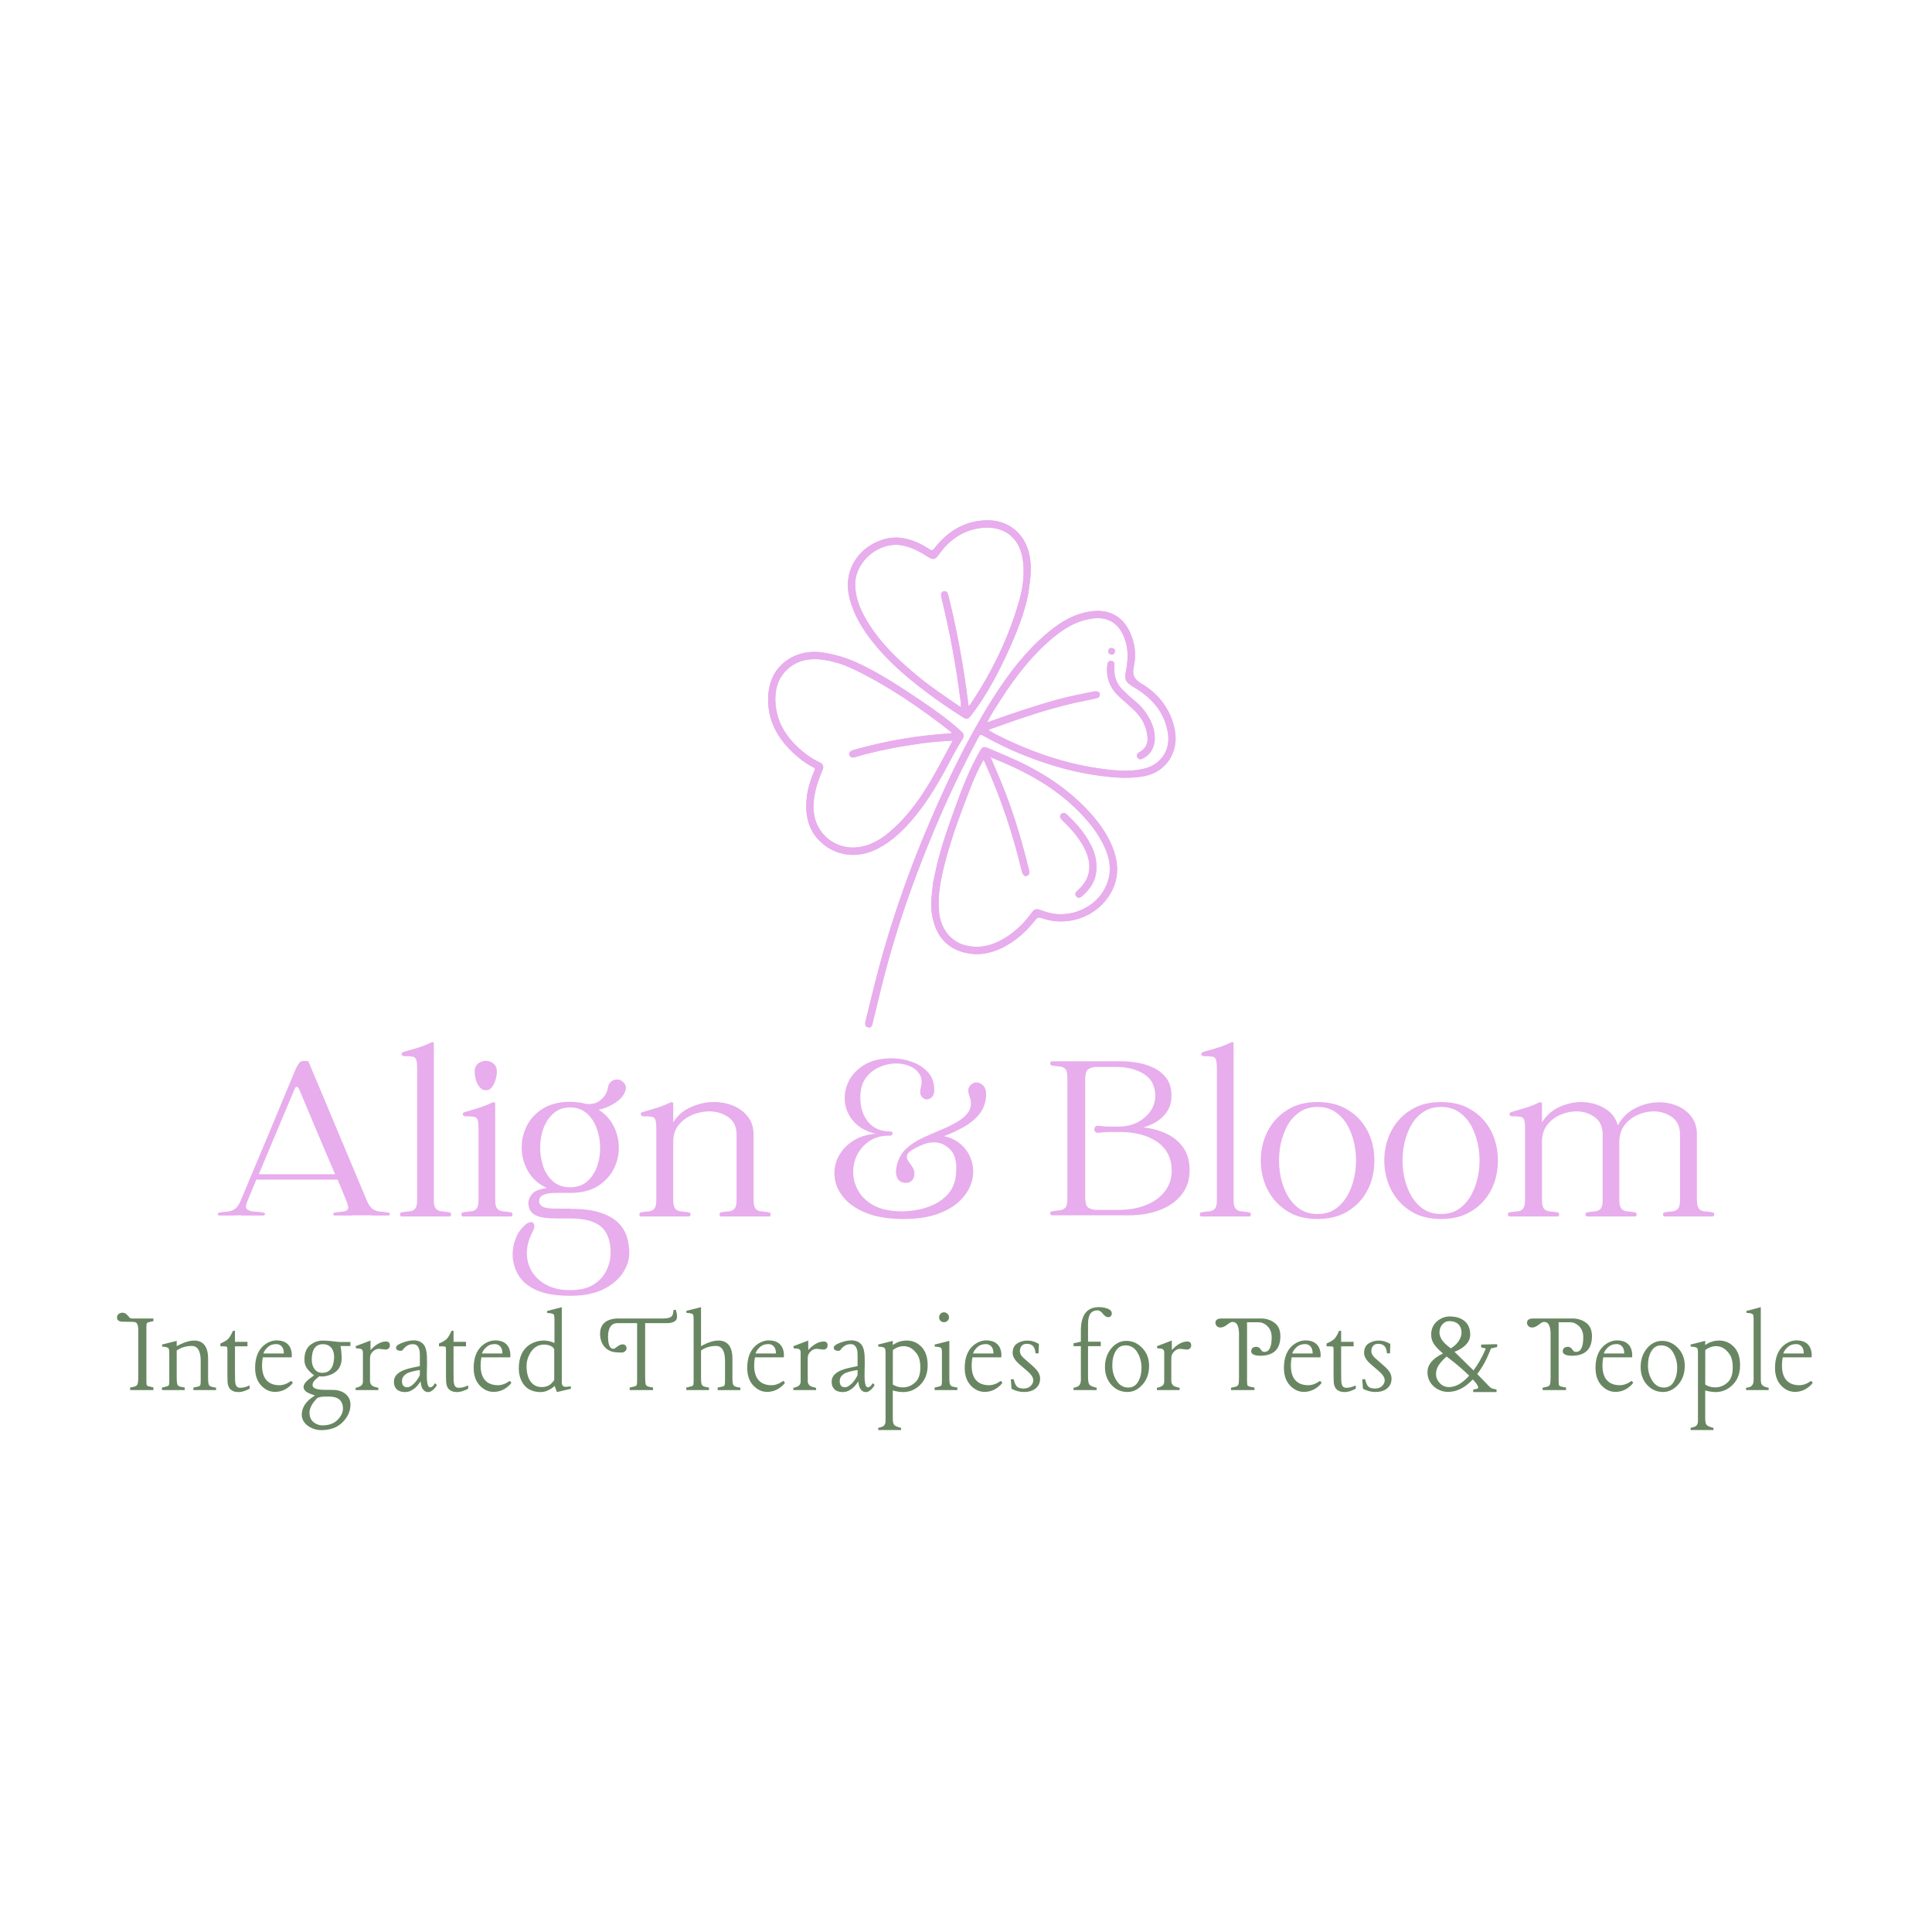 <svg version="1.0" preserveAspectRatio="xMidYMid meet" height="500" viewBox="0 0 375 375" zoomAndPan="magnify" width="500" xmlns:xlink="http://www.w3.org/1999/xlink" xmlns="http://www.w3.org/2000/svg"><defs><g></g><clipPath id="5e4f0ccec8"><path clip-rule="nonzero" d="M 149 100 L 229 100 L 229 200 L 149 200 Z M 149 100"></path></clipPath><clipPath id="4fe451f43d"><path clip-rule="nonzero" d="M 153.832 95.465 L 234.188 105.676 L 221.418 206.121 L 141.066 195.906 Z M 153.832 95.465"></path></clipPath><clipPath id="6c9a0c89ee"><path clip-rule="nonzero" d="M 233.953 105.648 L 153.602 95.434 L 140.832 195.875 L 221.188 206.09 Z M 233.953 105.648"></path></clipPath></defs><g fill-opacity="1" fill="#e8aded"><g transform="translate(41.262, 236.123)"><g><path d="M 34.078 -0.766 C 34.305 -0.734 34.422 -0.629 34.422 -0.453 C 34.422 -0.273 34.289 -0.188 34.031 -0.188 C 33.426 -0.188 32.883 -0.188 32.406 -0.188 C 31.938 -0.188 31.43 -0.188 30.891 -0.188 L 30.891 -0.234 L 27.172 -0.234 L 27.172 -0.188 C 26.66 -0.188 26.125 -0.188 25.562 -0.188 C 25.008 -0.188 24.414 -0.188 23.781 -0.188 C 23.531 -0.188 23.406 -0.273 23.406 -0.453 C 23.406 -0.629 23.516 -0.734 23.734 -0.766 C 24.273 -0.859 24.773 -0.922 25.234 -0.953 C 25.703 -0.984 26.031 -1.117 26.219 -1.359 C 26.406 -1.598 26.359 -2.066 26.078 -2.766 C 25.785 -3.492 25.488 -4.223 25.188 -4.953 C 24.883 -5.68 24.578 -6.414 24.266 -7.156 L 8.484 -7.156 L 6.672 -2.766 C 6.391 -2.066 6.414 -1.598 6.75 -1.359 C 7.082 -1.117 7.551 -0.984 8.156 -0.953 C 8.758 -0.922 9.316 -0.859 9.828 -0.766 C 10.078 -0.734 10.191 -0.629 10.172 -0.453 C 10.16 -0.273 10.023 -0.188 9.766 -0.188 C 9.16 -0.188 8.445 -0.188 7.625 -0.188 C 6.801 -0.188 6.117 -0.188 5.578 -0.188 L 5.578 -0.234 L 4.484 -0.234 L 4.484 -0.188 C 3.973 -0.188 3.484 -0.188 3.016 -0.188 C 2.555 -0.188 2.008 -0.188 1.375 -0.188 C 1.156 -0.188 1.035 -0.273 1.016 -0.453 C 1.004 -0.629 1.109 -0.734 1.328 -0.766 C 1.867 -0.859 2.383 -0.922 2.875 -0.953 C 3.375 -0.984 3.844 -1.141 4.281 -1.422 C 4.727 -1.711 5.113 -2.254 5.438 -3.047 C 7.219 -7.273 8.988 -11.492 10.75 -15.703 C 12.508 -19.922 14.266 -24.141 16.016 -28.359 C 16.336 -29.098 16.641 -29.613 16.922 -29.906 C 17.211 -30.207 17.77 -30.281 18.594 -30.125 L 30.078 -2.766 C 30.43 -2.066 30.812 -1.598 31.219 -1.359 C 31.633 -1.117 32.086 -0.984 32.578 -0.953 C 33.078 -0.922 33.578 -0.859 34.078 -0.766 Z M 8.969 -8.203 L 23.781 -8.203 C 22.613 -10.93 21.445 -13.672 20.281 -16.422 C 19.125 -19.172 17.973 -21.91 16.828 -24.641 C 16.473 -25.379 16.156 -25.379 15.875 -24.641 Z M 8.969 -8.203"></path></g></g></g><g fill-opacity="1" fill="#e8aded"><g transform="translate(76.626, 236.123)"><g><path d="M 10.578 -0.812 C 10.836 -0.781 10.957 -0.633 10.938 -0.375 C 10.926 -0.125 10.789 0 10.531 0 L 1.375 0 C 1.156 0 1.035 -0.125 1.016 -0.375 C 1.004 -0.633 1.109 -0.781 1.328 -0.812 C 1.867 -0.906 2.367 -0.969 2.828 -1 C 3.297 -1.031 3.664 -1.195 3.938 -1.5 C 4.207 -1.801 4.344 -2.363 4.344 -3.188 L 4.344 -28.609 C 4.344 -29.461 4.285 -30.062 4.172 -30.406 C 4.055 -30.758 3.816 -30.969 3.453 -31.031 C 3.086 -31.094 2.523 -31.125 1.766 -31.125 C 1.547 -31.125 1.398 -31.234 1.328 -31.453 C 1.266 -31.68 1.426 -31.859 1.812 -31.984 C 2.664 -32.211 3.547 -32.469 4.453 -32.75 C 5.359 -33.031 6.207 -33.363 7 -33.75 C 7.383 -33.938 7.578 -33.875 7.578 -33.562 L 7.578 -3.188 C 7.578 -2.363 7.719 -1.801 8 -1.5 C 8.289 -1.195 8.664 -1.031 9.125 -1 C 9.594 -0.969 10.078 -0.906 10.578 -0.812 Z M 10.578 -0.812"></path></g></g></g><g fill-opacity="1" fill="#e8aded"><g transform="translate(88.541, 236.123)"><g><path d="M 5.766 -24.5 C 5.254 -24.5 4.832 -24.723 4.5 -25.172 C 4.164 -25.617 3.926 -26.125 3.781 -26.688 C 3.645 -27.258 3.578 -27.723 3.578 -28.078 C 3.578 -28.805 3.805 -29.344 4.266 -29.688 C 4.723 -30.039 5.223 -30.219 5.766 -30.219 C 6.305 -30.219 6.797 -30.039 7.234 -29.688 C 7.68 -29.344 7.906 -28.805 7.906 -28.078 C 7.906 -27.723 7.832 -27.258 7.688 -26.688 C 7.551 -26.125 7.32 -25.617 7 -25.172 C 6.688 -24.723 6.273 -24.5 5.766 -24.5 Z M 10.578 -0.812 C 10.836 -0.781 10.957 -0.633 10.938 -0.375 C 10.926 -0.125 10.789 0 10.531 0 L 1.375 0 C 1.156 0 1.035 -0.125 1.016 -0.375 C 1.004 -0.633 1.109 -0.781 1.328 -0.812 C 1.867 -0.906 2.367 -0.969 2.828 -1 C 3.297 -1.031 3.664 -1.195 3.938 -1.5 C 4.207 -1.801 4.344 -2.363 4.344 -3.188 L 4.344 -16.922 C 4.344 -17.773 4.285 -18.379 4.172 -18.734 C 4.055 -19.086 3.816 -19.297 3.453 -19.359 C 3.086 -19.422 2.523 -19.453 1.766 -19.453 C 1.504 -19.453 1.348 -19.57 1.297 -19.812 C 1.254 -20.051 1.426 -20.219 1.812 -20.312 C 2.664 -20.562 3.547 -20.828 4.453 -21.109 C 5.359 -21.398 6.207 -21.738 7 -22.125 C 7.164 -22.188 7.301 -22.203 7.406 -22.172 C 7.52 -22.141 7.578 -22.039 7.578 -21.875 L 7.578 -3.188 C 7.578 -2.363 7.719 -1.801 8 -1.5 C 8.289 -1.195 8.664 -1.031 9.125 -1 C 9.594 -0.969 10.078 -0.906 10.578 -0.812 Z M 10.578 -0.812"></path></g></g></g><g fill-opacity="1" fill="#e8aded"><g transform="translate(100.456, 236.123)"><g><path d="M 10.344 -1.484 C 12.789 -1.484 14.758 -1.219 16.25 -0.688 C 17.75 -0.164 18.895 0.516 19.688 1.359 C 20.477 2.203 21.008 3.125 21.281 4.125 C 21.551 5.125 21.688 6.117 21.688 7.109 C 21.688 8.379 21.273 9.648 20.453 10.922 C 19.629 12.191 18.375 13.254 16.688 14.109 C 15 14.961 12.836 15.391 10.203 15.391 C 7.398 15.391 5.188 15.008 3.562 14.25 C 1.945 13.488 0.789 12.488 0.094 11.25 C -0.602 10.008 -0.953 8.707 -0.953 7.344 C -0.953 6.32 -0.758 5.312 -0.375 4.312 C 0 3.312 0.566 2.461 1.328 1.766 C 1.773 1.316 2.207 1.094 2.625 1.094 C 2.938 1.094 3.141 1.258 3.234 1.594 C 3.336 1.926 3.242 2.363 2.953 2.906 C 2.191 4.332 1.812 5.723 1.812 7.078 C 1.812 8.43 2.145 9.645 2.812 10.719 C 3.477 11.801 4.438 12.664 5.688 13.312 C 6.945 13.969 8.453 14.297 10.203 14.297 C 12.078 14.297 13.586 13.938 14.734 13.219 C 15.879 12.508 16.719 11.598 17.25 10.484 C 17.789 9.367 18.062 8.242 18.062 7.109 C 18.062 4.691 17.426 2.961 16.156 1.922 C 14.883 0.891 12.914 0.375 10.25 0.375 L 7.438 0.375 C 5.945 0.375 4.816 0.242 4.047 -0.016 C 3.285 -0.285 2.77 -0.648 2.5 -1.109 C 2.227 -1.578 2.094 -2.082 2.094 -2.625 C 2.094 -3.195 2.332 -3.773 2.812 -4.359 C 3.289 -4.953 4.242 -5.344 5.672 -5.531 C 4.117 -6.258 2.938 -7.297 2.125 -8.641 C 1.312 -9.992 0.875 -11.445 0.812 -13 C 0.75 -14.562 1.051 -16.039 1.719 -17.438 C 2.383 -18.844 3.43 -20 4.859 -20.906 C 6.285 -21.812 8.066 -22.266 10.203 -22.266 C 10.648 -22.266 11.07 -22.238 11.469 -22.188 C 11.863 -22.145 12.254 -22.094 12.641 -22.031 C 12.984 -21.895 13.379 -21.828 13.828 -21.828 C 14.805 -21.828 15.629 -22.133 16.297 -22.75 C 16.973 -23.375 17.375 -24.07 17.5 -24.844 C 17.594 -25.477 17.812 -25.926 18.156 -26.188 C 18.508 -26.457 18.895 -26.594 19.312 -26.594 C 19.914 -26.594 20.414 -26.301 20.812 -25.719 C 21.207 -25.133 21.086 -24.379 20.453 -23.453 C 20.035 -22.848 19.363 -22.281 18.438 -21.75 C 17.52 -21.227 16.617 -20.891 15.734 -20.734 C 17.066 -19.879 18.055 -18.785 18.703 -17.453 C 19.359 -16.117 19.676 -14.711 19.656 -13.234 C 19.645 -11.754 19.281 -10.352 18.562 -9.031 C 17.852 -7.719 16.805 -6.645 15.422 -5.812 C 14.035 -4.988 12.297 -4.578 10.203 -4.578 L 7.438 -4.578 C 5.27 -4.578 4.188 -4.051 4.188 -3 C 4.188 -2.551 4.41 -2.191 4.859 -1.922 C 5.305 -1.66 6.164 -1.531 7.438 -1.531 L 10.344 -1.531 Z M 10.203 -21.172 C 8.93 -21.172 7.863 -20.797 7 -20.047 C 6.145 -19.297 5.492 -18.332 5.047 -17.156 C 4.609 -15.977 4.391 -14.727 4.391 -13.406 C 4.391 -12.094 4.594 -10.848 5 -9.672 C 5.414 -8.492 6.062 -7.531 6.938 -6.781 C 7.812 -6.039 8.898 -5.672 10.203 -5.672 C 11.504 -5.672 12.594 -6.039 13.469 -6.781 C 14.344 -7.531 14.992 -8.492 15.422 -9.672 C 15.848 -10.848 16.051 -12.094 16.031 -13.406 C 16.02 -14.727 15.789 -15.984 15.344 -17.172 C 14.906 -18.367 14.254 -19.332 13.391 -20.062 C 12.535 -20.801 11.473 -21.172 10.203 -21.172 Z M 10.203 -21.172"></path></g></g></g><g fill-opacity="1" fill="#e8aded"><g transform="translate(123.095, 236.123)"><g><path d="M 26.172 -0.812 C 26.391 -0.781 26.5 -0.633 26.5 -0.375 C 26.5 -0.125 26.375 0 26.125 0 L 16.922 0 C 16.703 0 16.582 -0.125 16.562 -0.375 C 16.551 -0.633 16.656 -0.781 16.875 -0.812 C 17.414 -0.906 17.914 -0.969 18.375 -1 C 18.832 -1.031 19.195 -1.195 19.469 -1.5 C 19.738 -1.801 19.875 -2.363 19.875 -3.188 L 19.875 -15.875 C 19.875 -17.426 19.332 -18.566 18.25 -19.297 C 17.176 -20.035 15.941 -20.406 14.547 -20.406 C 13.461 -20.406 12.379 -20.18 11.297 -19.734 C 10.211 -19.285 9.32 -18.625 8.625 -17.75 C 7.926 -16.883 7.578 -15.816 7.578 -14.547 L 7.578 -3.188 C 7.578 -2.363 7.711 -1.801 7.984 -1.5 C 8.254 -1.195 8.617 -1.031 9.078 -1 C 9.535 -0.969 10.035 -0.906 10.578 -0.812 C 10.836 -0.781 10.957 -0.633 10.938 -0.375 C 10.926 -0.125 10.789 0 10.531 0 L 1.375 0 C 1.125 0 1 -0.125 1 -0.375 C 1 -0.633 1.109 -0.781 1.328 -0.812 C 1.867 -0.906 2.363 -0.969 2.812 -1 C 3.258 -1.031 3.617 -1.195 3.891 -1.5 C 4.16 -1.801 4.297 -2.363 4.297 -3.188 L 4.297 -16.922 C 4.297 -17.773 4.238 -18.379 4.125 -18.734 C 4.008 -19.086 3.77 -19.297 3.406 -19.359 C 3.039 -19.422 2.477 -19.453 1.719 -19.453 C 1.488 -19.453 1.344 -19.57 1.281 -19.812 C 1.219 -20.051 1.379 -20.219 1.766 -20.312 C 2.648 -20.562 3.547 -20.828 4.453 -21.109 C 5.359 -21.398 6.207 -21.738 7 -22.125 C 7.133 -22.188 7.266 -22.203 7.391 -22.172 C 7.516 -22.141 7.578 -22.039 7.578 -21.875 L 7.578 -18.266 C 8.398 -19.598 9.539 -20.586 11 -21.234 C 12.469 -21.891 13.969 -22.219 15.5 -22.219 C 16.832 -22.219 18.078 -21.977 19.234 -21.5 C 20.391 -21.02 21.332 -20.312 22.062 -19.375 C 22.801 -18.438 23.172 -17.27 23.172 -15.875 L 23.172 -3.188 C 23.172 -2.363 23.305 -1.801 23.578 -1.5 C 23.848 -1.195 24.211 -1.031 24.672 -1 C 25.129 -0.969 25.629 -0.906 26.172 -0.812 Z M 26.172 -0.812"></path></g></g></g><g fill-opacity="1" fill="#e8aded"><g transform="translate(150.547, 236.123)"><g></g></g></g><g fill-opacity="1" fill="#e8aded"><g transform="translate(160.985, 236.123)"><g><path d="M 27.172 -23.406 C 26.859 -24.227 26.883 -24.867 27.25 -25.328 C 27.613 -25.797 28.051 -26.031 28.562 -26.031 C 29.031 -26.031 29.473 -25.812 29.891 -25.375 C 30.305 -24.945 30.484 -24.258 30.422 -23.312 C 30.285 -21.883 29.812 -20.691 29 -19.734 C 28.195 -18.785 27.195 -17.984 26 -17.328 C 24.812 -16.672 23.566 -16.094 22.266 -15.594 C 23.723 -15.27 24.91 -14.645 25.828 -13.719 C 26.754 -12.801 27.375 -11.727 27.688 -10.5 C 28.008 -9.281 27.988 -8.023 27.625 -6.734 C 27.258 -5.453 26.523 -4.254 25.422 -3.141 C 24.328 -2.035 22.832 -1.145 20.938 -0.469 C 19.051 0.195 16.727 0.516 13.969 0.484 C 11.207 0.441 8.906 0.039 7.062 -0.719 C 5.219 -1.477 3.801 -2.445 2.812 -3.625 C 1.82 -4.801 1.234 -6.062 1.047 -7.406 C 0.859 -8.758 1.039 -10.055 1.594 -11.297 C 2.156 -12.535 3.047 -13.594 4.266 -14.469 C 5.492 -15.344 7.008 -15.875 8.812 -16.062 L 9.203 -16.016 C 7.328 -16.43 5.875 -17.191 4.844 -18.297 C 3.812 -19.41 3.207 -20.676 3.031 -22.094 C 2.852 -23.508 3.082 -24.875 3.719 -26.188 C 4.352 -27.508 5.383 -28.598 6.812 -29.453 C 8.25 -30.316 10.062 -30.734 12.25 -30.703 C 13.457 -30.703 14.688 -30.484 15.938 -30.047 C 17.195 -29.617 18.25 -28.953 19.094 -28.047 C 19.938 -27.148 20.359 -25.984 20.359 -24.547 C 20.359 -23.941 20.207 -23.488 19.906 -23.188 C 19.602 -22.883 19.273 -22.734 18.922 -22.734 C 18.516 -22.734 18.164 -22.926 17.875 -23.312 C 17.594 -23.695 17.547 -24.254 17.734 -24.984 C 18.016 -25.992 17.945 -26.848 17.531 -27.547 C 17.125 -28.254 16.504 -28.789 15.672 -29.156 C 14.848 -29.52 13.93 -29.703 12.922 -29.703 C 11.836 -29.703 10.766 -29.469 9.703 -29 C 8.641 -28.539 7.754 -27.828 7.047 -26.859 C 6.348 -25.891 6 -24.629 6 -23.078 C 6 -21.203 6.492 -19.645 7.484 -18.406 C 8.473 -17.164 9.891 -16.531 11.734 -16.5 C 12.141 -16.5 12.316 -16.363 12.266 -16.094 C 12.223 -15.82 12.047 -15.688 11.734 -15.688 C 10.203 -15.719 8.906 -15.383 7.844 -14.688 C 6.781 -13.988 5.969 -13.086 5.406 -11.984 C 4.852 -10.891 4.594 -9.711 4.625 -8.453 C 4.656 -7.203 5.004 -6.008 5.672 -4.875 C 6.336 -3.75 7.344 -2.828 8.688 -2.109 C 10.039 -1.398 11.785 -1.031 13.922 -1 C 15.609 -1 17.238 -1.242 18.812 -1.734 C 20.383 -2.234 21.691 -3.004 22.734 -4.047 C 23.785 -5.098 24.391 -6.422 24.547 -8.016 C 24.805 -10.266 24.473 -11.891 23.547 -12.891 C 22.629 -13.891 21.535 -14.391 20.266 -14.391 C 19.398 -14.391 18.523 -14.172 17.641 -13.734 C 17.641 -13.734 17.629 -13.734 17.609 -13.734 C 17.598 -13.734 17.578 -13.719 17.547 -13.688 C 16.785 -13.363 16.102 -12.977 15.5 -12.531 C 15.145 -12.156 14.988 -11.805 15.031 -11.484 C 15.082 -11.172 15.227 -10.852 15.469 -10.531 C 15.707 -10.219 15.938 -9.883 16.156 -9.531 C 16.383 -9.188 16.5 -8.805 16.5 -8.391 C 16.5 -7.785 16.348 -7.32 16.047 -7 C 15.742 -6.688 15.367 -6.531 14.922 -6.531 C 14.16 -6.531 13.617 -6.773 13.297 -7.266 C 12.984 -7.766 12.863 -8.379 12.938 -9.109 C 13.02 -9.836 13.227 -10.566 13.562 -11.297 C 13.895 -12.023 14.316 -12.629 14.828 -13.109 L 14.875 -13.109 C 14.938 -13.172 14.988 -13.223 15.031 -13.266 C 15.082 -13.316 15.125 -13.359 15.156 -13.391 C 15.945 -14.086 16.922 -14.707 18.078 -15.25 C 19.242 -15.789 20.438 -16.316 21.656 -16.828 C 22.883 -17.336 23.988 -17.883 24.969 -18.469 C 25.957 -19.062 26.676 -19.754 27.125 -20.547 C 27.57 -21.336 27.586 -22.289 27.172 -23.406 Z M 27.172 -23.406"></path></g></g></g><g fill-opacity="1" fill="#e8aded"><g transform="translate(192.393, 236.123)"><g></g></g></g><g fill-opacity="1" fill="#e8aded"><g transform="translate(202.831, 236.123)"><g><path d="M 19.109 -17.312 C 20.766 -17.113 22.266 -16.695 23.609 -16.062 C 24.961 -15.426 26.047 -14.523 26.859 -13.359 C 27.672 -12.203 28.078 -10.723 28.078 -8.922 C 28.078 -7.141 27.566 -5.594 26.547 -4.281 C 25.535 -2.977 24.141 -1.977 22.359 -1.281 C 20.578 -0.582 18.539 -0.234 16.25 -0.234 L 1.375 -0.234 C 1.156 -0.234 1.035 -0.352 1.016 -0.594 C 1.004 -0.832 1.109 -0.969 1.328 -1 C 1.867 -1.094 2.367 -1.16 2.828 -1.203 C 3.297 -1.254 3.664 -1.422 3.938 -1.703 C 4.207 -1.992 4.344 -2.555 4.344 -3.391 C 4.344 -7.328 4.344 -11.258 4.344 -15.188 C 4.344 -19.113 4.344 -23.031 4.344 -26.938 C 4.344 -27.789 4.207 -28.359 3.938 -28.641 C 3.664 -28.93 3.297 -29.094 2.828 -29.125 C 2.367 -29.156 1.867 -29.219 1.328 -29.312 C 1.109 -29.375 1.004 -29.523 1.016 -29.766 C 1.035 -30.004 1.156 -30.125 1.375 -30.125 L 14.969 -30.125 C 15.988 -30.125 17.051 -30.02 18.156 -29.812 C 19.27 -29.613 20.312 -29.266 21.281 -28.766 C 22.25 -28.273 23.035 -27.598 23.641 -26.734 C 24.242 -25.879 24.547 -24.801 24.547 -23.5 C 24.547 -22.195 24.242 -21.125 23.641 -20.281 C 23.035 -19.438 22.312 -18.773 21.469 -18.297 C 20.633 -17.828 19.848 -17.5 19.109 -17.312 Z M 14.156 -1.281 C 16.258 -1.281 18.086 -1.598 19.641 -2.234 C 21.203 -2.867 22.414 -3.758 23.281 -4.906 C 24.156 -6.051 24.594 -7.367 24.594 -8.859 C 24.594 -11.305 23.66 -13.176 21.797 -14.469 C 19.941 -15.758 17.488 -16.406 14.438 -16.406 C 13.582 -16.406 12.898 -16.406 12.391 -16.406 C 11.879 -16.406 11.211 -16.352 10.391 -16.25 C 10.047 -16.219 9.805 -16.32 9.672 -16.562 C 9.547 -16.801 9.547 -17.047 9.672 -17.297 C 9.805 -17.555 10.062 -17.656 10.438 -17.594 C 11.258 -17.5 11.91 -17.453 12.391 -17.453 C 12.867 -17.453 13.504 -17.453 14.297 -17.453 C 15.629 -17.453 16.828 -17.719 17.891 -18.25 C 18.961 -18.789 19.816 -19.516 20.453 -20.422 C 21.086 -21.328 21.406 -22.305 21.406 -23.359 C 21.406 -25.297 20.68 -26.723 19.234 -27.641 C 17.785 -28.566 15.969 -29.031 13.781 -29.031 C 13.02 -29.031 12.352 -29.031 11.781 -29.031 C 11.207 -29.031 10.617 -29.031 10.016 -29.031 C 9.41 -29.031 8.898 -28.898 8.484 -28.641 C 8.066 -28.391 7.859 -27.852 7.859 -27.031 L 7.812 -27.453 C 7.812 -23.359 7.812 -19.258 7.812 -15.156 C 7.812 -11.062 7.812 -6.961 7.812 -2.859 L 7.859 -3.297 C 7.859 -2.461 8.07 -1.914 8.5 -1.656 C 8.938 -1.406 9.457 -1.281 10.062 -1.281 Z M 14.156 -1.281"></path></g></g></g><g fill-opacity="1" fill="#e8aded"><g transform="translate(231.856, 236.123)"><g><path d="M 10.578 -0.812 C 10.836 -0.781 10.957 -0.633 10.938 -0.375 C 10.926 -0.125 10.789 0 10.531 0 L 1.375 0 C 1.156 0 1.035 -0.125 1.016 -0.375 C 1.004 -0.633 1.109 -0.781 1.328 -0.812 C 1.867 -0.906 2.367 -0.969 2.828 -1 C 3.297 -1.031 3.664 -1.195 3.938 -1.5 C 4.207 -1.801 4.344 -2.363 4.344 -3.188 L 4.344 -28.609 C 4.344 -29.461 4.285 -30.062 4.172 -30.406 C 4.055 -30.758 3.816 -30.969 3.453 -31.031 C 3.086 -31.094 2.523 -31.125 1.766 -31.125 C 1.547 -31.125 1.398 -31.234 1.328 -31.453 C 1.266 -31.68 1.426 -31.859 1.812 -31.984 C 2.664 -32.211 3.547 -32.469 4.453 -32.75 C 5.359 -33.031 6.207 -33.363 7 -33.75 C 7.383 -33.938 7.578 -33.875 7.578 -33.562 L 7.578 -3.188 C 7.578 -2.363 7.719 -1.801 8 -1.5 C 8.289 -1.195 8.664 -1.031 9.125 -1 C 9.594 -0.969 10.078 -0.906 10.578 -0.812 Z M 10.578 -0.812"></path></g></g></g><g fill-opacity="1" fill="#e8aded"><g transform="translate(243.771, 236.123)"><g><path d="M 11.969 -22.219 C 14.062 -22.219 15.863 -21.801 17.375 -20.969 C 18.883 -20.145 20.094 -19.066 21 -17.734 C 21.906 -16.398 22.5 -14.922 22.781 -13.297 C 23.07 -11.68 23.07 -10.062 22.781 -8.438 C 22.5 -6.812 21.906 -5.332 21 -4 C 20.094 -2.664 18.883 -1.582 17.375 -0.75 C 15.863 0.07 14.062 0.484 11.969 0.484 C 9.863 0.484 8.066 0.07 6.578 -0.75 C 5.086 -1.582 3.891 -2.664 2.984 -4 C 2.078 -5.332 1.473 -6.812 1.172 -8.438 C 0.867 -10.062 0.867 -11.68 1.172 -13.297 C 1.473 -14.922 2.078 -16.398 2.984 -17.734 C 3.891 -19.066 5.086 -20.145 6.578 -20.969 C 8.066 -21.801 9.863 -22.219 11.969 -22.219 Z M 11.969 -0.484 C 13.395 -0.484 14.609 -0.852 15.609 -1.594 C 16.609 -2.344 17.414 -3.336 18.031 -4.578 C 18.656 -5.816 19.07 -7.176 19.281 -8.656 C 19.488 -10.133 19.488 -11.609 19.281 -13.078 C 19.07 -14.555 18.664 -15.914 18.062 -17.156 C 17.457 -18.395 16.645 -19.391 15.625 -20.141 C 14.613 -20.891 13.395 -21.266 11.969 -21.266 C 10.539 -21.266 9.316 -20.891 8.297 -20.141 C 7.273 -19.391 6.461 -18.395 5.859 -17.156 C 5.254 -15.914 4.848 -14.555 4.641 -13.078 C 4.441 -11.609 4.441 -10.133 4.641 -8.656 C 4.848 -7.176 5.258 -5.816 5.875 -4.578 C 6.5 -3.336 7.312 -2.344 8.312 -1.594 C 9.32 -0.852 10.539 -0.484 11.969 -0.484 Z M 11.969 -0.484"></path></g></g></g><g fill-opacity="1" fill="#e8aded"><g transform="translate(267.744, 236.123)"><g><path d="M 11.969 -22.219 C 14.062 -22.219 15.863 -21.801 17.375 -20.969 C 18.883 -20.145 20.094 -19.066 21 -17.734 C 21.906 -16.398 22.5 -14.922 22.781 -13.297 C 23.07 -11.68 23.07 -10.062 22.781 -8.438 C 22.5 -6.812 21.906 -5.332 21 -4 C 20.094 -2.664 18.883 -1.582 17.375 -0.75 C 15.863 0.07 14.062 0.484 11.969 0.484 C 9.863 0.484 8.066 0.07 6.578 -0.75 C 5.086 -1.582 3.891 -2.664 2.984 -4 C 2.078 -5.332 1.473 -6.812 1.172 -8.438 C 0.867 -10.062 0.867 -11.68 1.172 -13.297 C 1.473 -14.922 2.078 -16.398 2.984 -17.734 C 3.891 -19.066 5.086 -20.145 6.578 -20.969 C 8.066 -21.801 9.863 -22.219 11.969 -22.219 Z M 11.969 -0.484 C 13.395 -0.484 14.609 -0.852 15.609 -1.594 C 16.609 -2.344 17.414 -3.336 18.031 -4.578 C 18.656 -5.816 19.07 -7.176 19.281 -8.656 C 19.488 -10.133 19.488 -11.609 19.281 -13.078 C 19.07 -14.555 18.664 -15.914 18.062 -17.156 C 17.457 -18.395 16.645 -19.391 15.625 -20.141 C 14.613 -20.891 13.395 -21.266 11.969 -21.266 C 10.539 -21.266 9.316 -20.891 8.297 -20.141 C 7.273 -19.391 6.461 -18.395 5.859 -17.156 C 5.254 -15.914 4.848 -14.555 4.641 -13.078 C 4.441 -11.609 4.441 -10.133 4.641 -8.656 C 4.848 -7.176 5.258 -5.816 5.875 -4.578 C 6.5 -3.336 7.312 -2.344 8.312 -1.594 C 9.32 -0.852 10.539 -0.484 11.969 -0.484 Z M 11.969 -0.484"></path></g></g></g><g fill-opacity="1" fill="#e8aded"><g transform="translate(291.717, 236.123)"><g><path d="M 40.656 -0.812 C 40.914 -0.781 41.035 -0.633 41.016 -0.375 C 41.004 -0.125 40.867 0 40.609 0 L 31.469 0 C 31.207 0 31.078 -0.125 31.078 -0.375 C 31.078 -0.633 31.191 -0.781 31.422 -0.812 C 31.953 -0.906 32.441 -0.969 32.891 -1 C 33.336 -1.031 33.695 -1.195 33.969 -1.5 C 34.238 -1.801 34.375 -2.363 34.375 -3.188 L 34.375 -15.875 C 34.375 -17.426 33.852 -18.566 32.812 -19.297 C 31.781 -20.035 30.598 -20.406 29.266 -20.406 C 28.223 -20.406 27.191 -20.18 26.172 -19.734 C 25.148 -19.285 24.305 -18.633 23.641 -17.781 C 22.973 -16.926 22.625 -15.863 22.594 -14.594 L 22.594 -3.188 C 22.594 -2.363 22.734 -1.801 23.016 -1.5 C 23.305 -1.195 23.68 -1.031 24.141 -1 C 24.609 -0.969 25.094 -0.906 25.594 -0.812 C 25.852 -0.781 25.973 -0.633 25.953 -0.375 C 25.941 -0.125 25.805 0 25.547 0 L 16.406 0 C 16.176 0 16.051 -0.125 16.031 -0.375 C 16.02 -0.633 16.125 -0.781 16.344 -0.812 C 16.883 -0.906 17.383 -0.969 17.844 -1 C 18.312 -1.031 18.68 -1.195 18.953 -1.5 C 19.223 -1.801 19.359 -2.363 19.359 -3.188 L 19.359 -15.875 C 19.359 -17.426 18.836 -18.566 17.797 -19.297 C 16.766 -20.035 15.582 -20.406 14.25 -20.406 C 13.207 -20.406 12.164 -20.18 11.125 -19.734 C 10.094 -19.285 9.242 -18.625 8.578 -17.75 C 7.91 -16.883 7.578 -15.816 7.578 -14.547 L 7.578 -3.188 C 7.578 -2.363 7.711 -1.801 7.984 -1.5 C 8.254 -1.195 8.617 -1.031 9.078 -1 C 9.535 -0.969 10.035 -0.906 10.578 -0.812 C 10.805 -0.781 10.922 -0.633 10.922 -0.375 C 10.922 -0.125 10.789 0 10.531 0 L 1.328 0 C 1.109 0 0.988 -0.125 0.969 -0.375 C 0.957 -0.633 1.062 -0.781 1.281 -0.812 C 1.82 -0.906 2.32 -0.969 2.781 -1 C 3.25 -1.031 3.617 -1.195 3.891 -1.5 C 4.16 -1.801 4.297 -2.363 4.297 -3.188 L 4.297 -16.922 C 4.297 -17.773 4.238 -18.379 4.125 -18.734 C 4.008 -19.086 3.77 -19.297 3.406 -19.359 C 3.039 -19.422 2.477 -19.453 1.719 -19.453 C 1.488 -19.453 1.344 -19.57 1.281 -19.812 C 1.219 -20.051 1.379 -20.219 1.766 -20.312 C 2.648 -20.562 3.547 -20.828 4.453 -21.109 C 5.359 -21.398 6.207 -21.738 7 -22.125 C 7.133 -22.188 7.266 -22.203 7.391 -22.172 C 7.516 -22.141 7.578 -22.039 7.578 -21.875 L 7.578 -18.266 C 8.398 -19.598 9.508 -20.586 10.906 -21.234 C 12.312 -21.891 13.742 -22.219 15.203 -22.219 C 16.797 -22.219 18.273 -21.832 19.641 -21.062 C 21.004 -20.301 21.895 -19.176 22.312 -17.688 C 23.102 -19.176 24.242 -20.297 25.734 -21.047 C 27.234 -21.797 28.758 -22.172 30.312 -22.172 C 31.582 -22.172 32.773 -21.93 33.891 -21.453 C 35.004 -20.973 35.91 -20.27 36.609 -19.344 C 37.305 -18.426 37.656 -17.27 37.656 -15.875 L 37.656 -3.188 C 37.656 -2.363 37.789 -1.801 38.062 -1.5 C 38.332 -1.195 38.695 -1.031 39.156 -1 C 39.625 -0.969 40.125 -0.906 40.656 -0.812 Z M 40.656 -0.812"></path></g></g></g><g fill-opacity="1" fill="#688662"><g transform="translate(22.368, 269.808)"><g><path d="M 1.516 -13.266 C 0.734 -13.266 0.344 -13.535 0.344 -14.078 C 0.344 -14.492 0.547 -14.781 0.953 -14.938 C 1.086 -14.977 1.223 -15.004 1.359 -15.016 C 1.766 -15.016 2.086 -14.863 2.328 -14.562 C 2.578 -14.27 2.75 -14.082 2.844 -14 C 2.945 -13.926 3.098 -13.891 3.297 -13.891 L 7.406 -13.891 L 7.406 -13.375 L 6.625 -13.203 C 6.344 -13.141 6.176 -13.051 6.125 -12.938 C 6.07 -12.82 6.047 -12.535 6.047 -12.078 L 6.047 -1.781 C 6.047 -1.281 6.082 -0.988 6.156 -0.906 C 6.219 -0.812 6.375 -0.738 6.625 -0.688 L 7.406 -0.516 L 7.406 0 L 2.891 0 L 2.891 -0.484 L 3.562 -0.625 C 3.977 -0.719 4.234 -0.891 4.328 -1.141 C 4.422 -1.398 4.469 -1.836 4.469 -2.453 L 4.469 -11.766 C 4.457 -12.578 4.258 -13.047 3.875 -13.172 C 3.758 -13.211 3.609 -13.234 3.422 -13.234 Z M 1.516 -13.266"></path></g></g></g><g fill-opacity="1" fill="#688662"><g transform="translate(30.579, 269.808)"><g><path d="M 6.656 -8.562 C 5.539 -8.562 4.562 -8.266 3.719 -7.672 L 3.719 -2.438 C 3.719 -1.719 3.77 -1.25 3.875 -1.031 C 3.977 -0.82 4.219 -0.68 4.594 -0.609 L 5.281 -0.484 L 5.281 0 L 0.859 0 L 0.859 -0.484 L 1.656 -0.672 C 1.945 -0.734 2.125 -0.82 2.188 -0.938 C 2.25 -1.062 2.281 -1.344 2.281 -1.781 L 2.281 -7.031 C 2.281 -7.594 2.234 -7.945 2.141 -8.094 C 1.953 -8.312 1.539 -8.422 0.906 -8.422 L 0.859 -8.828 L 3.719 -9.547 L 3.719 -8.516 C 5.039 -9.242 6.176 -9.609 7.125 -9.609 C 8.301 -9.609 9.098 -9.078 9.516 -8.016 C 9.711 -7.504 9.812 -6.879 9.812 -6.141 L 9.812 -2.422 C 9.812 -1.703 9.863 -1.234 9.969 -1.016 C 10.07 -0.805 10.305 -0.664 10.672 -0.594 L 11.359 -0.453 L 11.359 0 L 6.953 0 L 6.953 -0.484 L 7.734 -0.641 C 8.035 -0.703 8.219 -0.797 8.281 -0.922 C 8.344 -1.055 8.375 -1.344 8.375 -1.781 L 8.375 -5.766 C 8.352 -7.609 7.781 -8.539 6.656 -8.562 Z M 6.656 -8.562"></path></g></g></g><g fill-opacity="1" fill="#688662"><g transform="translate(42.593, 269.808)"><g><path d="M 5.438 -8.484 L 3.016 -8.484 L 3.016 -3.844 C 3.016 -3.176 3.02 -2.547 3.031 -1.953 C 3.051 -1.367 3.145 -0.969 3.312 -0.75 C 3.477 -0.539 3.719 -0.438 4.031 -0.438 C 4.602 -0.438 5.211 -0.594 5.859 -0.906 L 5.859 -0.266 C 5.035 0.172 4.332 0.391 3.75 0.391 C 3.195 0.391 2.77 0.297 2.469 0.109 C 2.164 -0.066 1.945 -0.301 1.812 -0.594 C 1.676 -0.883 1.598 -1.211 1.578 -1.578 C 1.555 -1.953 1.547 -2.32 1.547 -2.688 L 1.547 -7.688 C 1.547 -7.863 1.539 -8 1.531 -8.094 C 1.531 -8.188 1.516 -8.266 1.484 -8.328 C 1.461 -8.398 1.398 -8.441 1.297 -8.453 C 1.191 -8.473 1.039 -8.484 0.844 -8.484 L 0.188 -8.484 L 0.188 -9.031 C 0.938 -9.352 1.445 -9.66 1.719 -9.953 C 2 -10.254 2.301 -10.77 2.625 -11.5 L 3.016 -11.5 L 3.016 -9.359 L 5.438 -9.359 Z M 5.438 -8.484"></path></g></g></g><g fill-opacity="1" fill="#688662"><g transform="translate(48.845, 269.808)"><g><path d="M 4.812 -9.641 C 6.301 -9.641 7.238 -9.055 7.625 -7.891 C 7.789 -7.359 7.836 -6.844 7.766 -6.344 L 2.172 -6.344 C 2.066 -5.781 2.016 -5.258 2.016 -4.781 C 2.016 -3.133 2.504 -2.008 3.484 -1.406 C 4.004 -1.094 4.633 -0.938 5.375 -0.938 C 6.133 -0.938 6.898 -1.219 7.672 -1.781 L 8 -1.422 L 7.688 -1.031 C 6.789 -0.113 5.738 0.348 4.531 0.359 C 3.801 0.359 3.129 0.141 2.516 -0.297 C 1.285 -1.172 0.672 -2.5 0.672 -4.281 C 0.672 -6.164 1.191 -7.594 2.234 -8.562 C 3.035 -9.258 3.895 -9.617 4.812 -9.641 Z M 2.281 -7.094 L 6.25 -7.094 C 6.25 -7.707 6.109 -8.164 5.828 -8.469 C 5.555 -8.77 5.203 -8.922 4.766 -8.922 C 4.086 -8.922 3.535 -8.719 3.109 -8.312 C 2.68 -7.914 2.406 -7.508 2.281 -7.094 Z M 2.281 -7.094"></path></g></g></g><g fill-opacity="1" fill="#688662"><g transform="translate(57.605, 269.808)"><g><path d="M 10.406 -8.547 L 8.484 -8.547 C 8.555 -8.305 8.613 -7.891 8.656 -7.297 C 8.695 -6.711 8.719 -6.352 8.719 -6.219 C 8.719 -4.688 8.051 -3.629 6.719 -3.047 C 5.914 -2.691 5.125 -2.562 4.344 -2.656 C 3.727 -2.164 3.359 -1.812 3.234 -1.594 C 3.117 -1.383 3.062 -1.172 3.062 -0.953 C 3.062 -0.43 3.66 -0.133 4.859 -0.062 C 5.148 -0.039 5.832 -0.031 6.906 -0.031 C 7.977 -0.031 8.832 0.234 9.469 0.766 C 10.102 1.305 10.422 1.988 10.422 2.812 C 10.422 4.07 9.914 5.211 8.906 6.234 C 7.906 7.266 6.5 7.781 4.688 7.781 C 3.926 7.781 3.188 7.57 2.469 7.156 C 1.477 6.551 0.977 5.758 0.969 4.781 C 0.969 3.5 1.648 2.367 3.016 1.391 L 3.531 1.047 C 2.664 0.785 2.082 0.531 1.781 0.281 C 1.469 0.008 1.312 -0.281 1.312 -0.594 C 1.32 -1.051 1.66 -1.551 2.328 -2.094 C 2.629 -2.332 2.977 -2.594 3.375 -2.875 C 3.031 -3.07 2.629 -3.438 2.172 -3.969 C 1.711 -4.5 1.484 -5.129 1.484 -5.859 C 1.484 -7.172 1.848 -8.125 2.578 -8.719 C 3.316 -9.312 4.145 -9.609 5.062 -9.609 C 5.844 -9.586 6.531 -9.535 7.125 -9.453 C 7.727 -9.367 8.156 -9.328 8.406 -9.328 L 10.406 -9.328 Z M 3.672 6.516 C 4.086 6.734 4.504 6.848 4.922 6.859 C 6.211 6.859 7.203 6.508 7.891 5.812 C 8.586 5.113 8.945 4.383 8.969 3.625 C 8.957 2.051 8.051 1.266 6.25 1.266 C 5.582 1.266 5.141 1.273 4.922 1.297 C 4.711 1.316 4.414 1.383 4.031 1.5 C 2.988 2.539 2.469 3.5 2.469 4.375 C 2.469 5.375 2.867 6.086 3.672 6.516 Z M 5.078 -8.906 C 3.641 -8.895 2.914 -7.891 2.906 -5.891 C 2.906 -5.191 3.078 -4.594 3.422 -4.094 C 3.773 -3.602 4.289 -3.352 4.969 -3.344 C 6.062 -3.344 6.766 -3.926 7.078 -5.094 C 7.18 -5.488 7.238 -5.906 7.25 -6.344 C 7.25 -7.312 6.977 -8.02 6.438 -8.469 C 6.07 -8.758 5.617 -8.906 5.078 -8.906 Z M 5.078 -8.906"></path></g></g></g><g fill-opacity="1" fill="#688662"><g transform="translate(68.161, 269.808)"><g><path d="M 6.703 -7.859 L 5.422 -8 C 4.785 -8 4.266 -7.676 3.859 -7.031 C 3.723 -6.801 3.656 -6.453 3.656 -5.984 L 3.656 -1.828 C 3.656 -1.242 3.906 -0.859 4.406 -0.672 C 4.414 -0.66 4.555 -0.617 4.828 -0.547 C 5.098 -0.473 5.25 -0.43 5.281 -0.422 L 5.281 0 L 0.859 0 L 0.859 -0.422 C 0.879 -0.43 0.953 -0.453 1.078 -0.484 C 1.641 -0.617 2 -0.828 2.156 -1.109 C 2.238 -1.266 2.281 -1.438 2.281 -1.625 L 2.281 -7.359 C 2.281 -7.734 2.082 -7.961 1.688 -8.047 C 1.57 -8.066 1.32 -8.082 0.938 -8.094 L 0.875 -8.516 L 3.75 -9.609 L 3.766 -7.766 L 4.172 -8.188 C 5.055 -9.008 5.922 -9.422 6.766 -9.422 C 7.254 -9.422 7.504 -9.18 7.516 -8.703 C 7.516 -8.305 7.352 -8.047 7.031 -7.922 C 6.926 -7.879 6.816 -7.859 6.703 -7.859 Z M 6.703 -7.859"></path></g></g></g><g fill-opacity="1" fill="#688662"><g transform="translate(75.51, 269.808)"><g><path d="M 9.297 -1 C 9.285 -0.957 9.227 -0.859 9.125 -0.703 C 9.031 -0.555 8.906 -0.398 8.75 -0.234 C 8.602 -0.078 8.43 0.062 8.234 0.188 C 8.047 0.32 7.848 0.391 7.641 0.391 C 7.328 0.391 7.078 0.316 6.891 0.172 C 6.711 0.035 6.566 -0.133 6.453 -0.344 C 6.348 -0.562 6.27 -0.785 6.219 -1.016 C 6.176 -1.254 6.145 -1.469 6.125 -1.656 C 6.07 -1.613 5.973 -1.484 5.828 -1.266 C 5.68 -1.047 5.484 -0.812 5.234 -0.562 C 4.984 -0.32 4.676 -0.102 4.312 0.094 C 3.945 0.289 3.531 0.391 3.062 0.391 C 2.82 0.391 2.578 0.359 2.328 0.297 C 2.078 0.234 1.848 0.129 1.641 -0.016 C 1.441 -0.172 1.273 -0.379 1.141 -0.641 C 1.016 -0.898 0.953 -1.227 0.953 -1.625 C 0.953 -2.176 1.133 -2.633 1.5 -3 C 1.863 -3.363 2.316 -3.648 2.859 -3.859 C 3.398 -4.066 3.898 -4.219 4.359 -4.312 C 4.816 -4.414 5.359 -4.531 5.984 -4.656 L 5.984 -6.609 C 5.984 -6.773 5.977 -6.988 5.969 -7.25 C 5.957 -7.508 5.91 -7.758 5.828 -8 C 5.742 -8.25 5.609 -8.461 5.422 -8.641 C 5.242 -8.816 4.984 -8.906 4.641 -8.906 C 4.223 -8.906 3.879 -8.82 3.609 -8.656 C 3.336 -8.5 3.141 -8.352 3.016 -8.219 C 2.898 -8.082 2.734 -7.891 2.516 -7.641 C 2.242 -7.609 2.031 -7.613 1.875 -7.656 C 1.727 -7.695 1.602 -7.758 1.5 -7.844 C 1.406 -7.938 1.359 -8.062 1.359 -8.219 C 1.359 -8.445 1.531 -8.66 1.875 -8.859 C 2.219 -9.055 2.66 -9.234 3.203 -9.391 C 3.754 -9.555 4.281 -9.641 4.781 -9.641 C 5.219 -9.641 5.586 -9.57 5.891 -9.438 C 6.191 -9.312 6.441 -9.141 6.641 -8.922 C 6.836 -8.703 6.984 -8.445 7.078 -8.156 C 7.18 -7.863 7.254 -7.551 7.297 -7.219 C 7.336 -6.895 7.359 -6.562 7.359 -6.219 C 7.367 -5.875 7.375 -5.547 7.375 -5.234 C 7.375 -4.641 7.363 -4.062 7.344 -3.5 C 7.332 -2.938 7.336 -2.438 7.359 -2 C 7.391 -1.562 7.453 -1.207 7.547 -0.938 C 7.641 -0.664 7.801 -0.531 8.031 -0.531 C 8.32 -0.531 8.613 -0.797 8.906 -1.328 Z M 5.984 -3.891 C 5.359 -3.797 4.82 -3.688 4.375 -3.562 C 3.926 -3.445 3.57 -3.301 3.312 -3.125 C 3.051 -2.945 2.852 -2.742 2.719 -2.516 C 2.582 -2.297 2.516 -2.031 2.516 -1.719 C 2.516 -0.938 2.852 -0.547 3.531 -0.547 C 3.781 -0.547 4.035 -0.633 4.297 -0.812 C 4.566 -0.988 4.812 -1.203 5.031 -1.453 C 5.258 -1.711 5.457 -1.977 5.625 -2.25 C 5.801 -2.52 5.922 -2.75 5.984 -2.938 Z M 5.984 -3.891"></path></g></g></g><g fill-opacity="1" fill="#688662"><g transform="translate(85.016, 269.808)"><g><path d="M 5.438 -8.484 L 3.016 -8.484 L 3.016 -3.844 C 3.016 -3.176 3.02 -2.547 3.031 -1.953 C 3.051 -1.367 3.145 -0.969 3.312 -0.75 C 3.477 -0.539 3.719 -0.438 4.031 -0.438 C 4.602 -0.438 5.211 -0.594 5.859 -0.906 L 5.859 -0.266 C 5.035 0.172 4.332 0.391 3.75 0.391 C 3.195 0.391 2.77 0.297 2.469 0.109 C 2.164 -0.066 1.945 -0.301 1.812 -0.594 C 1.676 -0.883 1.598 -1.211 1.578 -1.578 C 1.555 -1.953 1.547 -2.32 1.547 -2.688 L 1.547 -7.688 C 1.547 -7.863 1.539 -8 1.531 -8.094 C 1.531 -8.188 1.516 -8.266 1.484 -8.328 C 1.461 -8.398 1.398 -8.441 1.297 -8.453 C 1.191 -8.473 1.039 -8.484 0.844 -8.484 L 0.188 -8.484 L 0.188 -9.031 C 0.938 -9.352 1.445 -9.66 1.719 -9.953 C 2 -10.254 2.301 -10.77 2.625 -11.5 L 3.016 -11.5 L 3.016 -9.359 L 5.438 -9.359 Z M 5.438 -8.484"></path></g></g></g><g fill-opacity="1" fill="#688662"><g transform="translate(91.268, 269.808)"><g><path d="M 4.812 -9.641 C 6.301 -9.641 7.238 -9.055 7.625 -7.891 C 7.789 -7.359 7.836 -6.844 7.766 -6.344 L 2.172 -6.344 C 2.066 -5.781 2.016 -5.258 2.016 -4.781 C 2.016 -3.133 2.504 -2.008 3.484 -1.406 C 4.004 -1.094 4.633 -0.938 5.375 -0.938 C 6.133 -0.938 6.898 -1.219 7.672 -1.781 L 8 -1.422 L 7.688 -1.031 C 6.789 -0.113 5.738 0.348 4.531 0.359 C 3.801 0.359 3.129 0.141 2.516 -0.297 C 1.285 -1.172 0.672 -2.5 0.672 -4.281 C 0.672 -6.164 1.191 -7.594 2.234 -8.562 C 3.035 -9.258 3.895 -9.617 4.812 -9.641 Z M 2.281 -7.094 L 6.25 -7.094 C 6.25 -7.707 6.109 -8.164 5.828 -8.469 C 5.555 -8.77 5.203 -8.922 4.766 -8.922 C 4.086 -8.922 3.535 -8.719 3.109 -8.312 C 2.68 -7.914 2.406 -7.508 2.281 -7.094 Z M 2.281 -7.094"></path></g></g></g><g fill-opacity="1" fill="#688662"><g transform="translate(100.028, 269.808)"><g><path d="M 0.672 -4.172 C 0.672 -6.391 1.41 -7.957 2.891 -8.875 C 3.691 -9.363 4.582 -9.609 5.562 -9.609 C 6.133 -9.609 6.719 -9.488 7.312 -9.25 L 7.594 -9.125 L 7.594 -13.562 C 7.594 -14.102 7.566 -14.43 7.516 -14.547 C 7.41 -14.816 6.973 -14.953 6.203 -14.953 L 6.156 -15.344 L 9.016 -16.078 L 9.016 -1.406 C 9.016 -0.883 9.285 -0.625 9.828 -0.625 C 9.867 -0.625 10.031 -0.641 10.312 -0.672 C 10.594 -0.703 10.75 -0.719 10.781 -0.719 L 10.781 -0.25 L 8.062 0.391 L 7.641 -0.797 C 7.629 -0.785 7.594 -0.754 7.531 -0.703 C 6.645 0.023 5.773 0.391 4.922 0.391 C 3.117 0.391 1.867 -0.348 1.172 -1.828 C 0.836 -2.535 0.672 -3.316 0.672 -4.172 Z M 2.172 -4.75 C 2.172 -3.133 2.547 -1.973 3.297 -1.266 C 3.785 -0.805 4.395 -0.578 5.125 -0.578 C 5.852 -0.578 6.445 -0.781 6.906 -1.188 C 7.113 -1.383 7.328 -1.633 7.547 -1.938 L 7.547 -7.938 C 7.367 -8.301 7 -8.562 6.438 -8.719 C 6.164 -8.789 5.879 -8.828 5.578 -8.828 C 4.391 -8.828 3.473 -8.242 2.828 -7.078 C 2.398 -6.305 2.18 -5.531 2.172 -4.75 Z M 2.172 -4.75"></path></g></g></g><g fill-opacity="1" fill="#688662"><g transform="translate(111.354, 269.808)"><g><path d="M 0 0 Z M 0 0"></path></g></g></g><g fill-opacity="1" fill="#688662"><g transform="translate(115.88, 269.808)"><g><path d="M 2.141 -10.391 C 2.141 -8.797 2.492 -8 3.203 -8 C 3.328 -8 3.523 -8.113 3.797 -8.344 C 4.234 -8.676 4.609 -8.852 4.922 -8.875 C 5.41 -8.875 5.68 -8.633 5.734 -8.156 C 5.754 -7.844 5.602 -7.594 5.281 -7.406 C 5.125 -7.32 4.957 -7.281 4.781 -7.281 C 3.883 -7.281 3.238 -7.348 2.844 -7.484 C 1.875 -7.805 1.207 -8.457 0.844 -9.438 C 0.676 -9.895 0.594 -10.383 0.594 -10.906 C 0.594 -12.383 1.285 -13.316 2.672 -13.703 C 3.098 -13.828 3.566 -13.891 4.078 -13.891 L 12.922 -13.891 C 13.773 -13.891 14.328 -14.066 14.578 -14.422 C 14.742 -14.672 14.828 -15.047 14.828 -15.547 L 15.312 -15.547 C 15.613 -14.523 15.609 -13.852 15.297 -13.531 C 14.992 -13.207 14.477 -13.023 13.75 -12.984 L 9.344 -12.984 L 9.344 -2.438 C 9.344 -1.719 9.391 -1.25 9.484 -1.031 C 9.586 -0.82 9.828 -0.68 10.203 -0.609 L 10.875 -0.484 L 10.875 0 L 6.344 0 L 6.344 -0.484 L 7.156 -0.672 C 7.445 -0.734 7.625 -0.82 7.688 -0.938 C 7.75 -1.062 7.781 -1.344 7.781 -1.781 L 7.781 -12.984 L 3.938 -12.984 C 3.031 -12.984 2.461 -12.445 2.234 -11.375 C 2.172 -11.07 2.141 -10.742 2.141 -10.391 Z M 2.141 -10.391"></path></g></g></g><g fill-opacity="1" fill="#688662"><g transform="translate(132.537, 269.808)"><g><path d="M 6.469 -8.562 C 5.344 -8.562 4.363 -8.266 3.531 -7.672 L 3.531 -2.438 C 3.531 -1.719 3.582 -1.25 3.688 -1.031 C 3.801 -0.82 4.039 -0.68 4.406 -0.609 L 5.078 -0.484 L 5.078 0 L 0.672 0 L 0.672 -0.484 L 1.469 -0.672 C 1.758 -0.734 1.938 -0.82 2 -0.938 C 2.062 -1.062 2.094 -1.344 2.094 -1.781 L 2.094 -13.594 C 2.094 -14.125 2.07 -14.441 2.031 -14.547 C 1.926 -14.828 1.488 -14.969 0.719 -14.969 L 0.672 -15.375 L 3.531 -16.094 L 3.531 -8.516 C 4.832 -9.242 5.961 -9.609 6.922 -9.609 C 8.117 -9.609 8.926 -9.066 9.344 -7.984 C 9.531 -7.473 9.625 -6.859 9.625 -6.141 L 9.625 -2.422 C 9.625 -1.703 9.676 -1.234 9.781 -1.016 C 9.895 -0.805 10.129 -0.664 10.484 -0.594 L 11.172 -0.453 L 11.172 0.016 L 6.766 0.016 L 6.766 -0.484 L 7.547 -0.641 C 7.848 -0.703 8.031 -0.797 8.094 -0.922 C 8.156 -1.055 8.188 -1.344 8.188 -1.781 L 8.188 -5.766 C 8.164 -7.609 7.594 -8.539 6.469 -8.562 Z M 6.469 -8.562"></path></g></g></g><g fill-opacity="1" fill="#688662"><g transform="translate(144.364, 269.808)"><g><path d="M 4.812 -9.641 C 6.301 -9.641 7.238 -9.055 7.625 -7.891 C 7.789 -7.359 7.836 -6.844 7.766 -6.344 L 2.172 -6.344 C 2.066 -5.781 2.016 -5.258 2.016 -4.781 C 2.016 -3.133 2.504 -2.008 3.484 -1.406 C 4.004 -1.094 4.633 -0.938 5.375 -0.938 C 6.133 -0.938 6.898 -1.219 7.672 -1.781 L 8 -1.422 L 7.688 -1.031 C 6.789 -0.113 5.738 0.348 4.531 0.359 C 3.801 0.359 3.129 0.141 2.516 -0.297 C 1.285 -1.172 0.672 -2.5 0.672 -4.281 C 0.672 -6.164 1.191 -7.594 2.234 -8.562 C 3.035 -9.258 3.895 -9.617 4.812 -9.641 Z M 2.281 -7.094 L 6.25 -7.094 C 6.25 -7.707 6.109 -8.164 5.828 -8.469 C 5.555 -8.77 5.203 -8.922 4.766 -8.922 C 4.086 -8.922 3.535 -8.719 3.109 -8.312 C 2.68 -7.914 2.406 -7.508 2.281 -7.094 Z M 2.281 -7.094"></path></g></g></g><g fill-opacity="1" fill="#688662"><g transform="translate(153.124, 269.808)"><g><path d="M 6.703 -7.859 L 5.422 -8 C 4.785 -8 4.266 -7.676 3.859 -7.031 C 3.723 -6.801 3.656 -6.453 3.656 -5.984 L 3.656 -1.828 C 3.656 -1.242 3.906 -0.859 4.406 -0.672 C 4.414 -0.66 4.555 -0.617 4.828 -0.547 C 5.098 -0.473 5.25 -0.43 5.281 -0.422 L 5.281 0 L 0.859 0 L 0.859 -0.422 C 0.879 -0.43 0.953 -0.453 1.078 -0.484 C 1.641 -0.617 2 -0.828 2.156 -1.109 C 2.238 -1.266 2.281 -1.438 2.281 -1.625 L 2.281 -7.359 C 2.281 -7.734 2.082 -7.961 1.688 -8.047 C 1.57 -8.066 1.32 -8.082 0.938 -8.094 L 0.875 -8.516 L 3.75 -9.609 L 3.766 -7.766 L 4.172 -8.188 C 5.055 -9.008 5.922 -9.422 6.766 -9.422 C 7.254 -9.422 7.504 -9.18 7.516 -8.703 C 7.516 -8.305 7.352 -8.047 7.031 -7.922 C 6.926 -7.879 6.816 -7.859 6.703 -7.859 Z M 6.703 -7.859"></path></g></g></g><g fill-opacity="1" fill="#688662"><g transform="translate(160.473, 269.808)"><g><path d="M 9.297 -1 C 9.285 -0.957 9.227 -0.859 9.125 -0.703 C 9.031 -0.555 8.906 -0.398 8.75 -0.234 C 8.602 -0.078 8.43 0.062 8.234 0.188 C 8.047 0.32 7.848 0.391 7.641 0.391 C 7.328 0.391 7.078 0.316 6.891 0.172 C 6.711 0.035 6.566 -0.133 6.453 -0.344 C 6.348 -0.562 6.27 -0.785 6.219 -1.016 C 6.176 -1.254 6.145 -1.469 6.125 -1.656 C 6.07 -1.613 5.973 -1.484 5.828 -1.266 C 5.68 -1.047 5.484 -0.812 5.234 -0.562 C 4.984 -0.32 4.676 -0.102 4.312 0.094 C 3.945 0.289 3.531 0.391 3.062 0.391 C 2.82 0.391 2.578 0.359 2.328 0.297 C 2.078 0.234 1.848 0.129 1.641 -0.016 C 1.441 -0.172 1.273 -0.379 1.141 -0.641 C 1.016 -0.898 0.953 -1.227 0.953 -1.625 C 0.953 -2.176 1.133 -2.633 1.5 -3 C 1.863 -3.363 2.316 -3.648 2.859 -3.859 C 3.398 -4.066 3.898 -4.219 4.359 -4.312 C 4.816 -4.414 5.359 -4.531 5.984 -4.656 L 5.984 -6.609 C 5.984 -6.773 5.977 -6.988 5.969 -7.25 C 5.957 -7.508 5.91 -7.758 5.828 -8 C 5.742 -8.25 5.609 -8.461 5.422 -8.641 C 5.242 -8.816 4.984 -8.906 4.641 -8.906 C 4.223 -8.906 3.879 -8.82 3.609 -8.656 C 3.336 -8.5 3.141 -8.352 3.016 -8.219 C 2.898 -8.082 2.734 -7.891 2.516 -7.641 C 2.242 -7.609 2.031 -7.613 1.875 -7.656 C 1.727 -7.695 1.602 -7.758 1.5 -7.844 C 1.406 -7.938 1.359 -8.062 1.359 -8.219 C 1.359 -8.445 1.531 -8.66 1.875 -8.859 C 2.219 -9.055 2.66 -9.234 3.203 -9.391 C 3.754 -9.555 4.281 -9.641 4.781 -9.641 C 5.219 -9.641 5.586 -9.57 5.891 -9.438 C 6.191 -9.312 6.441 -9.141 6.641 -8.922 C 6.836 -8.703 6.984 -8.445 7.078 -8.156 C 7.18 -7.863 7.254 -7.551 7.297 -7.219 C 7.336 -6.895 7.359 -6.562 7.359 -6.219 C 7.367 -5.875 7.375 -5.547 7.375 -5.234 C 7.375 -4.641 7.363 -4.062 7.344 -3.5 C 7.332 -2.938 7.336 -2.438 7.359 -2 C 7.391 -1.562 7.453 -1.207 7.547 -0.938 C 7.641 -0.664 7.801 -0.531 8.031 -0.531 C 8.32 -0.531 8.613 -0.797 8.906 -1.328 Z M 5.984 -3.891 C 5.359 -3.797 4.82 -3.688 4.375 -3.562 C 3.926 -3.445 3.57 -3.301 3.312 -3.125 C 3.051 -2.945 2.852 -2.742 2.719 -2.516 C 2.582 -2.297 2.516 -2.031 2.516 -1.719 C 2.516 -0.938 2.852 -0.547 3.531 -0.547 C 3.781 -0.547 4.035 -0.633 4.297 -0.812 C 4.566 -0.988 4.812 -1.203 5.031 -1.453 C 5.258 -1.711 5.457 -1.977 5.625 -2.25 C 5.801 -2.52 5.922 -2.75 5.984 -2.938 Z M 5.984 -3.891"></path></g></g></g><g fill-opacity="1" fill="#688662"><g transform="translate(169.979, 269.808)"><g><path d="M 3.312 0.078 L 3.312 5.406 C 3.312 6.062 3.383 6.492 3.531 6.703 C 3.688 6.922 4.051 7.109 4.625 7.266 L 4.922 7.344 L 4.922 7.766 L 0.484 7.766 L 0.484 7.328 C 1.098 7.223 1.488 7.062 1.656 6.844 C 1.82 6.625 1.906 6.352 1.906 6.031 L 1.906 -7.031 C 1.906 -7.562 1.879 -7.891 1.828 -8.016 C 1.703 -8.285 1.266 -8.422 0.516 -8.422 L 0.453 -8.828 L 3.312 -9.547 L 3.312 -8.734 C 4.113 -9.316 5.02 -9.609 6.031 -9.609 C 7.145 -9.609 8.098 -9.195 8.891 -8.375 C 9.68 -7.551 10.078 -6.367 10.078 -4.828 C 10.078 -3.297 9.633 -2.062 8.75 -1.125 C 7.789 -0.125 6.664 0.379 5.375 0.391 C 4.719 0.391 4.031 0.285 3.312 0.078 Z M 3.312 -1.078 C 3.883 -0.703 4.535 -0.516 5.266 -0.516 C 6.117 -0.516 6.895 -0.816 7.594 -1.422 C 8.301 -2.023 8.656 -3.004 8.656 -4.359 C 8.656 -5.566 8.422 -6.473 7.953 -7.078 C 7.492 -7.68 7.039 -8.078 6.594 -8.266 C 6.145 -8.461 5.691 -8.547 5.234 -8.516 C 4.609 -8.484 3.973 -8.238 3.328 -7.781 Z M 3.312 -1.078"></path></g></g></g><g fill-opacity="1" fill="#688662"><g transform="translate(180.547, 269.808)"><g><path d="M 3.719 -9.547 L 3.719 -2.438 C 3.719 -1.719 3.77 -1.25 3.875 -1.031 C 3.977 -0.82 4.219 -0.68 4.594 -0.609 L 5.281 -0.484 L 5.281 0 L 0.859 0 L 0.859 -0.484 L 1.656 -0.672 C 1.945 -0.734 2.125 -0.82 2.188 -0.938 C 2.25 -1.062 2.281 -1.344 2.281 -1.781 L 2.281 -7.031 C 2.281 -7.57 2.258 -7.898 2.219 -8.016 C 2.102 -8.285 1.664 -8.422 0.906 -8.422 L 0.859 -8.828 Z M 1.734 -14.109 C 1.734 -14.379 1.82 -14.609 2 -14.797 C 2.188 -14.992 2.414 -15.094 2.688 -15.094 C 2.945 -15.094 3.172 -14.992 3.359 -14.797 C 3.555 -14.609 3.656 -14.379 3.656 -14.109 C 3.656 -13.848 3.555 -13.625 3.359 -13.438 C 3.172 -13.258 2.945 -13.172 2.688 -13.172 C 2.414 -13.172 2.188 -13.258 2 -13.438 C 1.82 -13.625 1.734 -13.848 1.734 -14.109 Z M 1.734 -14.109"></path></g></g></g><g fill-opacity="1" fill="#688662"><g transform="translate(186.577, 269.808)"><g><path d="M 4.812 -9.641 C 6.301 -9.641 7.238 -9.055 7.625 -7.891 C 7.789 -7.359 7.836 -6.844 7.766 -6.344 L 2.172 -6.344 C 2.066 -5.781 2.016 -5.258 2.016 -4.781 C 2.016 -3.133 2.504 -2.008 3.484 -1.406 C 4.004 -1.094 4.633 -0.938 5.375 -0.938 C 6.133 -0.938 6.898 -1.219 7.672 -1.781 L 8 -1.422 L 7.688 -1.031 C 6.789 -0.113 5.738 0.348 4.531 0.359 C 3.801 0.359 3.129 0.141 2.516 -0.297 C 1.285 -1.172 0.672 -2.5 0.672 -4.281 C 0.672 -6.164 1.191 -7.594 2.234 -8.562 C 3.035 -9.258 3.895 -9.617 4.812 -9.641 Z M 2.281 -7.094 L 6.25 -7.094 C 6.25 -7.707 6.109 -8.164 5.828 -8.469 C 5.555 -8.77 5.203 -8.922 4.766 -8.922 C 4.086 -8.922 3.535 -8.719 3.109 -8.312 C 2.68 -7.914 2.406 -7.508 2.281 -7.094 Z M 2.281 -7.094"></path></g></g></g><g fill-opacity="1" fill="#688662"><g transform="translate(195.337, 269.808)"><g><path d="M 6.312 -8.938 L 6.25 -7.125 L 5.656 -7.125 C 5.602 -7.926 5.359 -8.461 4.922 -8.734 C 4.66 -8.891 4.332 -8.969 3.938 -8.969 C 3.508 -8.969 3.18 -8.832 2.953 -8.562 C 2.734 -8.289 2.625 -7.945 2.625 -7.531 C 2.633 -7.039 2.922 -6.562 3.484 -6.094 L 5.016 -4.75 C 5.66 -4.188 6.078 -3.711 6.266 -3.328 C 6.453 -2.953 6.547 -2.578 6.547 -2.203 C 6.547 -1.305 6.172 -0.613 5.422 -0.125 C 4.891 0.219 4.211 0.383 3.391 0.375 C 2.586 0.375 1.789 0.164 1 -0.25 L 0.859 -2.094 L 1.422 -2.094 C 1.578 -1.414 1.781 -0.945 2.031 -0.688 C 2.289 -0.426 2.727 -0.297 3.344 -0.297 C 3.945 -0.297 4.41 -0.469 4.734 -0.812 C 5.066 -1.156 5.227 -1.516 5.219 -1.891 C 5.219 -2.41 4.867 -2.977 4.172 -3.594 L 2.625 -4.922 C 1.688 -5.711 1.219 -6.469 1.219 -7.188 C 1.219 -8.039 1.504 -8.656 2.078 -9.031 C 2.66 -9.414 3.328 -9.609 4.078 -9.609 C 4.867 -9.609 5.613 -9.383 6.312 -8.938 Z M 6.312 -8.938"></path></g></g></g><g fill-opacity="1" fill="#688662"><g transform="translate(202.942, 269.808)"><g><path d="M 0 0 Z M 0 0"></path></g></g></g><g fill-opacity="1" fill="#688662"><g transform="translate(207.468, 269.808)"><g><path d="M 0.906 -8.516 L 0.906 -9.078 L 2.328 -9.391 L 2.328 -11.531 C 2.336 -14.562 3.492 -16.082 5.797 -16.094 C 6.441 -16.094 7.023 -15.992 7.547 -15.797 C 8.066 -15.578 8.328 -15.281 8.328 -14.906 C 8.328 -14.539 8.191 -14.301 7.922 -14.188 C 7.828 -14.156 7.734 -14.141 7.641 -14.141 C 7.297 -14.141 6.953 -14.359 6.609 -14.797 C 6.266 -15.242 5.922 -15.469 5.578 -15.469 C 4.961 -15.469 4.5 -15.258 4.188 -14.844 C 3.875 -14.426 3.719 -13.75 3.719 -12.812 L 3.719 -9.391 L 6.188 -9.391 L 6.188 -8.516 L 3.719 -8.516 L 3.719 -2.688 C 3.719 -1.957 3.781 -1.457 3.906 -1.188 C 4.051 -0.875 4.551 -0.625 5.406 -0.438 L 5.406 0 L 0.906 0 L 0.906 -0.438 C 0.957 -0.445 1.117 -0.488 1.391 -0.562 C 2.004 -0.719 2.316 -1.172 2.328 -1.922 L 2.328 -8.516 Z M 0.906 -8.516"></path></g></g></g><g fill-opacity="1" fill="#688662"><g transform="translate(213.802, 269.808)"><g><path d="M 0.672 -4.469 C 0.672 -5.883 1.07 -7.082 1.875 -8.062 C 2.688 -9.051 3.672 -9.547 4.828 -9.547 C 6.004 -9.547 7.031 -9.086 7.906 -8.172 C 8.789 -7.254 9.234 -6.098 9.234 -4.703 C 9.234 -3.305 8.852 -2.145 8.094 -1.219 C 7.207 -0.156 6.191 0.375 5.047 0.375 C 3.828 0.383 2.789 -0.066 1.938 -0.984 C 1.094 -1.91 0.672 -3.07 0.672 -4.469 Z M 4.656 -8.672 C 3.832 -8.672 3.195 -8.297 2.75 -7.547 C 2.312 -6.805 2.094 -5.879 2.094 -4.766 C 2.094 -3.66 2.375 -2.672 2.938 -1.797 C 3.5 -0.93 4.242 -0.492 5.172 -0.484 C 6.035 -0.484 6.68 -0.863 7.109 -1.625 C 7.547 -2.383 7.766 -3.281 7.766 -4.312 C 7.766 -5.406 7.5 -6.398 6.969 -7.297 C 6.438 -8.203 5.664 -8.66 4.656 -8.672 Z M 4.656 -8.672"></path></g></g></g><g fill-opacity="1" fill="#688662"><g transform="translate(223.693, 269.808)"><g><path d="M 6.703 -7.859 L 5.422 -8 C 4.785 -8 4.266 -7.676 3.859 -7.031 C 3.723 -6.801 3.656 -6.453 3.656 -5.984 L 3.656 -1.828 C 3.656 -1.242 3.906 -0.859 4.406 -0.672 C 4.414 -0.66 4.555 -0.617 4.828 -0.547 C 5.098 -0.473 5.25 -0.43 5.281 -0.422 L 5.281 0 L 0.859 0 L 0.859 -0.422 C 0.879 -0.43 0.953 -0.453 1.078 -0.484 C 1.641 -0.617 2 -0.828 2.156 -1.109 C 2.238 -1.266 2.281 -1.438 2.281 -1.625 L 2.281 -7.359 C 2.281 -7.734 2.082 -7.961 1.688 -8.047 C 1.57 -8.066 1.32 -8.082 0.938 -8.094 L 0.875 -8.516 L 3.75 -9.609 L 3.766 -7.766 L 4.172 -8.188 C 5.055 -9.008 5.922 -9.422 6.766 -9.422 C 7.254 -9.422 7.504 -9.18 7.516 -8.703 C 7.516 -8.305 7.352 -8.047 7.031 -7.922 C 6.926 -7.879 6.816 -7.859 6.703 -7.859 Z M 6.703 -7.859"></path></g></g></g><g fill-opacity="1" fill="#688662"><g transform="translate(231.041, 269.808)"><g><path d="M 0 0 Z M 0 0"></path></g></g></g><g fill-opacity="1" fill="#688662"><g transform="translate(235.567, 269.808)"><g><path d="M 0.344 -13.047 C 0.344 -13.598 0.734 -13.879 1.516 -13.891 L 9.156 -13.891 C 10.207 -13.891 11.102 -13.602 11.844 -13.031 C 12.594 -12.469 12.961 -11.598 12.953 -10.422 C 12.941 -7.91 11.625 -6.656 9 -6.656 C 7.883 -6.688 7.312 -6.969 7.281 -7.5 C 7.301 -8.082 7.633 -8.379 8.281 -8.391 C 8.613 -8.391 8.875 -8.254 9.062 -7.984 C 9.25 -7.723 9.367 -7.57 9.422 -7.531 C 9.535 -7.445 9.676 -7.406 9.844 -7.406 C 10.789 -7.406 11.266 -8.348 11.266 -10.234 C 11.266 -11.273 10.906 -12.07 10.188 -12.625 C 9.738 -12.977 9.254 -13.156 8.734 -13.156 L 6.484 -13.156 L 6.484 -1.766 C 6.484 -1.254 6.523 -0.953 6.609 -0.859 C 6.703 -0.766 6.875 -0.691 7.125 -0.641 L 7.922 -0.484 L 7.922 0 L 3.375 0 L 3.375 -0.453 L 4.047 -0.594 C 4.461 -0.676 4.711 -0.832 4.797 -1.062 C 4.879 -1.301 4.922 -1.754 4.922 -2.422 L 4.922 -11.141 C 4.867 -12.211 4.617 -12.867 4.172 -13.109 C 4.023 -13.18 3.844 -13.219 3.625 -13.219 C 3.406 -13.219 3.109 -13.066 2.734 -12.766 C 2.223 -12.359 1.773 -12.148 1.391 -12.141 C 1.004 -12.141 0.734 -12.242 0.578 -12.453 C 0.422 -12.66 0.344 -12.859 0.344 -13.047 Z M 0.344 -13.047"></path></g></g></g><g fill-opacity="1" fill="#688662"><g transform="translate(248.538, 269.808)"><g><path d="M 4.812 -9.641 C 6.301 -9.641 7.238 -9.055 7.625 -7.891 C 7.789 -7.359 7.836 -6.844 7.766 -6.344 L 2.172 -6.344 C 2.066 -5.781 2.016 -5.258 2.016 -4.781 C 2.016 -3.133 2.504 -2.008 3.484 -1.406 C 4.004 -1.094 4.633 -0.938 5.375 -0.938 C 6.133 -0.938 6.898 -1.219 7.672 -1.781 L 8 -1.422 L 7.688 -1.031 C 6.789 -0.113 5.738 0.348 4.531 0.359 C 3.801 0.359 3.129 0.141 2.516 -0.297 C 1.285 -1.172 0.672 -2.5 0.672 -4.281 C 0.672 -6.164 1.191 -7.594 2.234 -8.562 C 3.035 -9.258 3.895 -9.617 4.812 -9.641 Z M 2.281 -7.094 L 6.25 -7.094 C 6.25 -7.707 6.109 -8.164 5.828 -8.469 C 5.555 -8.77 5.203 -8.922 4.766 -8.922 C 4.086 -8.922 3.535 -8.719 3.109 -8.312 C 2.68 -7.914 2.406 -7.508 2.281 -7.094 Z M 2.281 -7.094"></path></g></g></g><g fill-opacity="1" fill="#688662"><g transform="translate(257.298, 269.808)"><g><path d="M 5.438 -8.484 L 3.016 -8.484 L 3.016 -3.844 C 3.016 -3.176 3.02 -2.547 3.031 -1.953 C 3.051 -1.367 3.145 -0.969 3.312 -0.75 C 3.477 -0.539 3.719 -0.438 4.031 -0.438 C 4.602 -0.438 5.211 -0.594 5.859 -0.906 L 5.859 -0.266 C 5.035 0.172 4.332 0.391 3.75 0.391 C 3.195 0.391 2.77 0.297 2.469 0.109 C 2.164 -0.066 1.945 -0.301 1.812 -0.594 C 1.676 -0.883 1.598 -1.211 1.578 -1.578 C 1.555 -1.953 1.547 -2.32 1.547 -2.688 L 1.547 -7.688 C 1.547 -7.863 1.539 -8 1.531 -8.094 C 1.531 -8.188 1.516 -8.266 1.484 -8.328 C 1.461 -8.398 1.398 -8.441 1.297 -8.453 C 1.191 -8.473 1.039 -8.484 0.844 -8.484 L 0.188 -8.484 L 0.188 -9.031 C 0.938 -9.352 1.445 -9.66 1.719 -9.953 C 2 -10.254 2.301 -10.77 2.625 -11.5 L 3.016 -11.5 L 3.016 -9.359 L 5.438 -9.359 Z M 5.438 -8.484"></path></g></g></g><g fill-opacity="1" fill="#688662"><g transform="translate(263.55, 269.808)"><g><path d="M 6.312 -8.938 L 6.25 -7.125 L 5.656 -7.125 C 5.602 -7.926 5.359 -8.461 4.922 -8.734 C 4.66 -8.891 4.332 -8.969 3.938 -8.969 C 3.508 -8.969 3.18 -8.832 2.953 -8.562 C 2.734 -8.289 2.625 -7.945 2.625 -7.531 C 2.633 -7.039 2.922 -6.562 3.484 -6.094 L 5.016 -4.75 C 5.66 -4.188 6.078 -3.711 6.266 -3.328 C 6.453 -2.953 6.547 -2.578 6.547 -2.203 C 6.547 -1.305 6.172 -0.613 5.422 -0.125 C 4.891 0.219 4.211 0.383 3.391 0.375 C 2.586 0.375 1.789 0.164 1 -0.25 L 0.859 -2.094 L 1.422 -2.094 C 1.578 -1.414 1.781 -0.945 2.031 -0.688 C 2.289 -0.426 2.727 -0.297 3.344 -0.297 C 3.945 -0.297 4.41 -0.469 4.734 -0.812 C 5.066 -1.156 5.227 -1.516 5.219 -1.891 C 5.219 -2.41 4.867 -2.977 4.172 -3.594 L 2.625 -4.922 C 1.688 -5.711 1.219 -6.469 1.219 -7.188 C 1.219 -8.039 1.504 -8.656 2.078 -9.031 C 2.66 -9.414 3.328 -9.609 4.078 -9.609 C 4.867 -9.609 5.613 -9.383 6.312 -8.938 Z M 6.312 -8.938"></path></g></g></g><g fill-opacity="1" fill="#688662"><g transform="translate(271.155, 269.808)"><g><path d="M 0 0 Z M 0 0"></path></g></g></g><g fill-opacity="1" fill="#688662"><g transform="translate(275.681, 269.808)"><g><path d="M 13.688 -8.062 C 13.688 -7.969 13.445 -7.383 12.969 -6.312 C 12.488 -5.238 11.848 -4.172 11.047 -3.109 L 12.219 -1.906 C 13.039 -1.031 13.531 -0.539 13.688 -0.438 C 13.844 -0.344 13.945 -0.289 14 -0.281 L 14.797 -0.109 L 14.797 0.391 L 10.266 0.391 L 10.266 -0.094 L 10.938 -0.234 C 11.508 -0.305 11.258 -0.914 10.188 -2.062 C 8.676 -0.457 7.082 0.348 5.406 0.359 C 4.508 0.359 3.688 0.094 2.938 -0.438 C 1.914 -1.195 1.398 -2.207 1.391 -3.469 C 1.391 -4.895 2.332 -6.07 4.219 -7 C 4.32 -7.051 4.383 -7.082 4.406 -7.094 C 3.52 -7.852 2.914 -8.492 2.594 -9.016 C 2.27 -9.535 2.109 -10.125 2.109 -10.781 C 2.109 -11.906 2.551 -12.812 3.438 -13.5 C 4.133 -14.02 4.891 -14.281 5.703 -14.281 C 7.023 -14.281 8.051 -13.926 8.781 -13.219 C 9.383 -12.613 9.688 -11.789 9.688 -10.75 C 9.688 -9.719 9.102 -8.82 7.938 -8.062 C 7.488 -7.781 7.051 -7.57 6.625 -7.438 L 9.531 -4.578 L 10.328 -3.812 C 11.234 -5.039 11.988 -6.363 12.594 -7.781 L 12.719 -8.062 L 11.812 -8.281 L 11.812 -8.828 L 14.922 -8.906 L 14.922 -8.359 Z M 5.094 -6.5 C 4.414 -5.906 3.906 -5.344 3.562 -4.812 C 3.219 -4.289 3.047 -3.711 3.047 -3.078 C 3.047 -2.453 3.285 -1.879 3.766 -1.359 C 4.242 -0.836 4.848 -0.578 5.578 -0.578 C 6.879 -0.578 8.18 -1.316 9.484 -2.797 C 8.328 -3.93 7.035 -5.039 5.609 -6.125 C 5.391 -6.301 5.219 -6.426 5.094 -6.5 Z M 3.719 -11.188 C 3.719 -10.145 4.457 -9.113 5.938 -8.094 C 6.613 -8.52 7.125 -9.004 7.469 -9.547 C 7.82 -10.098 8 -10.613 8 -11.094 C 8 -12.02 7.66 -12.68 6.984 -13.078 C 6.617 -13.273 6.164 -13.375 5.625 -13.375 C 5.082 -13.375 4.629 -13.156 4.266 -12.719 C 3.898 -12.289 3.719 -11.781 3.719 -11.188 Z M 3.719 -11.188"></path></g></g></g><g fill-opacity="1" fill="#688662"><g transform="translate(291.521, 269.808)"><g><path d="M 0 0 Z M 0 0"></path></g></g></g><g fill-opacity="1" fill="#688662"><g transform="translate(296.046, 269.808)"><g><path d="M 0.344 -13.047 C 0.344 -13.598 0.734 -13.879 1.516 -13.891 L 9.156 -13.891 C 10.207 -13.891 11.102 -13.602 11.844 -13.031 C 12.594 -12.469 12.961 -11.598 12.953 -10.422 C 12.941 -7.91 11.625 -6.656 9 -6.656 C 7.883 -6.688 7.312 -6.969 7.281 -7.5 C 7.301 -8.082 7.633 -8.379 8.281 -8.391 C 8.613 -8.391 8.875 -8.254 9.062 -7.984 C 9.25 -7.723 9.367 -7.57 9.422 -7.531 C 9.535 -7.445 9.676 -7.406 9.844 -7.406 C 10.789 -7.406 11.266 -8.348 11.266 -10.234 C 11.266 -11.273 10.906 -12.07 10.188 -12.625 C 9.738 -12.977 9.254 -13.156 8.734 -13.156 L 6.484 -13.156 L 6.484 -1.766 C 6.484 -1.254 6.523 -0.953 6.609 -0.859 C 6.703 -0.766 6.875 -0.691 7.125 -0.641 L 7.922 -0.484 L 7.922 0 L 3.375 0 L 3.375 -0.453 L 4.047 -0.594 C 4.461 -0.676 4.711 -0.832 4.797 -1.062 C 4.879 -1.301 4.922 -1.754 4.922 -2.422 L 4.922 -11.141 C 4.867 -12.211 4.617 -12.867 4.172 -13.109 C 4.023 -13.18 3.844 -13.219 3.625 -13.219 C 3.406 -13.219 3.109 -13.066 2.734 -12.766 C 2.223 -12.359 1.773 -12.148 1.391 -12.141 C 1.004 -12.141 0.734 -12.242 0.578 -12.453 C 0.422 -12.66 0.344 -12.859 0.344 -13.047 Z M 0.344 -13.047"></path></g></g></g><g fill-opacity="1" fill="#688662"><g transform="translate(309.017, 269.808)"><g><path d="M 4.812 -9.641 C 6.301 -9.641 7.238 -9.055 7.625 -7.891 C 7.789 -7.359 7.836 -6.844 7.766 -6.344 L 2.172 -6.344 C 2.066 -5.781 2.016 -5.258 2.016 -4.781 C 2.016 -3.133 2.504 -2.008 3.484 -1.406 C 4.004 -1.094 4.633 -0.938 5.375 -0.938 C 6.133 -0.938 6.898 -1.219 7.672 -1.781 L 8 -1.422 L 7.688 -1.031 C 6.789 -0.113 5.738 0.348 4.531 0.359 C 3.801 0.359 3.129 0.141 2.516 -0.297 C 1.285 -1.172 0.672 -2.5 0.672 -4.281 C 0.672 -6.164 1.191 -7.594 2.234 -8.562 C 3.035 -9.258 3.895 -9.617 4.812 -9.641 Z M 2.281 -7.094 L 6.25 -7.094 C 6.25 -7.707 6.109 -8.164 5.828 -8.469 C 5.555 -8.77 5.203 -8.922 4.766 -8.922 C 4.086 -8.922 3.535 -8.719 3.109 -8.312 C 2.68 -7.914 2.406 -7.508 2.281 -7.094 Z M 2.281 -7.094"></path></g></g></g><g fill-opacity="1" fill="#688662"><g transform="translate(317.777, 269.808)"><g><path d="M 0.672 -4.469 C 0.672 -5.883 1.07 -7.082 1.875 -8.062 C 2.688 -9.051 3.672 -9.547 4.828 -9.547 C 6.004 -9.547 7.031 -9.086 7.906 -8.172 C 8.789 -7.254 9.234 -6.098 9.234 -4.703 C 9.234 -3.305 8.852 -2.145 8.094 -1.219 C 7.207 -0.156 6.191 0.375 5.047 0.375 C 3.828 0.383 2.789 -0.066 1.938 -0.984 C 1.094 -1.91 0.672 -3.07 0.672 -4.469 Z M 4.656 -8.672 C 3.832 -8.672 3.195 -8.297 2.75 -7.547 C 2.312 -6.805 2.094 -5.879 2.094 -4.766 C 2.094 -3.66 2.375 -2.672 2.938 -1.797 C 3.5 -0.93 4.242 -0.492 5.172 -0.484 C 6.035 -0.484 6.68 -0.863 7.109 -1.625 C 7.547 -2.383 7.766 -3.281 7.766 -4.312 C 7.766 -5.406 7.5 -6.398 6.969 -7.297 C 6.438 -8.203 5.664 -8.66 4.656 -8.672 Z M 4.656 -8.672"></path></g></g></g><g fill-opacity="1" fill="#688662"><g transform="translate(327.668, 269.808)"><g><path d="M 3.312 0.078 L 3.312 5.406 C 3.312 6.062 3.383 6.492 3.531 6.703 C 3.688 6.922 4.051 7.109 4.625 7.266 L 4.922 7.344 L 4.922 7.766 L 0.484 7.766 L 0.484 7.328 C 1.098 7.223 1.488 7.062 1.656 6.844 C 1.82 6.625 1.906 6.352 1.906 6.031 L 1.906 -7.031 C 1.906 -7.562 1.879 -7.891 1.828 -8.016 C 1.703 -8.285 1.266 -8.422 0.516 -8.422 L 0.453 -8.828 L 3.312 -9.547 L 3.312 -8.734 C 4.113 -9.316 5.02 -9.609 6.031 -9.609 C 7.145 -9.609 8.098 -9.195 8.891 -8.375 C 9.68 -7.551 10.078 -6.367 10.078 -4.828 C 10.078 -3.297 9.633 -2.062 8.75 -1.125 C 7.789 -0.125 6.664 0.379 5.375 0.391 C 4.719 0.391 4.031 0.285 3.312 0.078 Z M 3.312 -1.078 C 3.883 -0.703 4.535 -0.516 5.266 -0.516 C 6.117 -0.516 6.895 -0.816 7.594 -1.422 C 8.301 -2.023 8.656 -3.004 8.656 -4.359 C 8.656 -5.566 8.422 -6.473 7.953 -7.078 C 7.492 -7.68 7.039 -8.078 6.594 -8.266 C 6.145 -8.461 5.691 -8.547 5.234 -8.516 C 4.609 -8.484 3.973 -8.238 3.328 -7.781 Z M 3.312 -1.078"></path></g></g></g><g fill-opacity="1" fill="#688662"><g transform="translate(338.236, 269.808)"><g><path d="M 3.531 -16.094 L 3.531 -2.656 C 3.531 -1.945 3.551 -1.516 3.594 -1.359 C 3.676 -1.047 3.906 -0.812 4.281 -0.656 C 4.488 -0.57 4.75 -0.5 5.062 -0.438 L 5.062 0 L 0.672 0 L 0.672 -0.438 C 0.711 -0.445 0.879 -0.477 1.172 -0.531 C 1.816 -0.664 2.141 -1.133 2.141 -1.938 L 2.141 -13.719 C 2.141 -14.188 2.109 -14.484 2.047 -14.609 C 1.91 -14.848 1.488 -14.969 0.781 -14.969 L 0.719 -15.344 Z M 3.531 -16.094"></path></g></g></g><g fill-opacity="1" fill="#688662"><g transform="translate(343.858, 269.808)"><g><path d="M 4.812 -9.641 C 6.301 -9.641 7.238 -9.055 7.625 -7.891 C 7.789 -7.359 7.836 -6.844 7.766 -6.344 L 2.172 -6.344 C 2.066 -5.781 2.016 -5.258 2.016 -4.781 C 2.016 -3.133 2.504 -2.008 3.484 -1.406 C 4.004 -1.094 4.633 -0.938 5.375 -0.938 C 6.133 -0.938 6.898 -1.219 7.672 -1.781 L 8 -1.422 L 7.688 -1.031 C 6.789 -0.113 5.738 0.348 4.531 0.359 C 3.801 0.359 3.129 0.141 2.516 -0.297 C 1.285 -1.172 0.672 -2.5 0.672 -4.281 C 0.672 -6.164 1.191 -7.594 2.234 -8.562 C 3.035 -9.258 3.895 -9.617 4.812 -9.641 Z M 2.281 -7.094 L 6.25 -7.094 C 6.25 -7.707 6.109 -8.164 5.828 -8.469 C 5.555 -8.77 5.203 -8.922 4.766 -8.922 C 4.086 -8.922 3.535 -8.719 3.109 -8.312 C 2.68 -7.914 2.406 -7.508 2.281 -7.094 Z M 2.281 -7.094"></path></g></g></g><g clip-path="url(#5e4f0ccec8)"><g clip-path="url(#4fe451f43d)"><g clip-path="url(#6c9a0c89ee)"><path fill-rule="nonzero" fill-opacity="1" d="M 213.516 150.578 C 216.688 151.004 219.445 151.176 222.238 150.621 C 226.293 149.82 228.836 145.973 228.043 141.781 C 227.285 137.758 225 134.75 221.566 132.695 C 220.148 131.844 219.707 131.027 220.062 129.422 C 220.605 126.965 220.273 124.527 219.098 122.266 C 217.668 119.52 215.141 118.258 211.969 118.641 C 208.672 119.039 205.945 120.645 203.461 122.719 C 199.078 126.371 195.68 130.863 192.652 135.652 C 187.934 143.117 184.141 151.051 180.641 159.137 C 177.039 167.453 173.984 175.969 171.477 184.676 C 170.375 188.492 169.441 192.355 168.488 196.211 C 168.324 196.879 168.156 197.551 167.996 198.227 C 167.918 198.555 167.895 198.891 168.094 199.195 C 168.246 199.43 168.484 199.48 168.742 199.453 C 169.117 199.406 169.246 199.117 169.324 198.805 C 169.637 197.527 169.961 196.25 170.262 194.969 C 172.066 187.273 174.266 179.695 176.969 172.266 C 180.582 162.328 184.762 152.637 189.805 143.328 C 190.277 142.453 190.277 142.469 191.164 142.969 C 195.613 145.473 200.316 147.371 205.203 148.82 C 208.059 149.668 210.965 150.254 213.516 150.578 Z M 191.766 140.164 C 191.719 140.16 191.668 140.16 191.617 140.16 C 191.641 140.117 191.668 140.078 191.691 140.039 C 192.445 138.52 193.391 137.113 194.305 135.691 C 197.121 131.32 200.273 127.23 204.277 123.867 C 206.582 121.938 209.094 120.402 212.176 120.043 C 214.945 119.719 216.957 120.848 218.074 123.406 C 218.434 124.223 218.676 125.078 218.785 125.973 C 218.957 127.41 218.832 128.82 218.551 130.234 C 218.223 131.871 218.434 132.336 219.844 133.234 C 220.129 133.414 220.418 133.578 220.699 133.758 C 223.93 135.828 226.18 138.594 226.719 142.5 C 227.164 145.703 225.242 148.434 222.102 149.191 C 220.031 149.688 217.941 149.672 215.848 149.465 C 208.363 148.723 201.32 146.465 194.586 143.18 C 193.68 142.734 192.762 142.309 191.852 141.703 C 192.059 141.602 192.172 141.535 192.289 141.492 C 198.465 139.285 204.648 137.121 211.113 135.902 C 211.727 135.785 212.332 135.645 212.938 135.492 C 213.305 135.398 213.516 135.141 213.469 134.75 C 213.422 134.344 213.121 134.203 212.754 134.188 C 212.578 134.18 212.398 134.199 212.227 134.234 C 209.91 134.699 207.59 135.148 205.309 135.773 C 200.727 137.027 196.238 138.57 191.766 140.164 Z M 199.797 113.656 C 200.121 111.527 200.238 109.395 199.703 107.277 C 198.688 103.254 195.398 100.805 191.262 100.992 C 187.082 101.184 183.891 103.184 181.387 106.406 C 181.055 106.832 180.859 106.91 180.398 106.602 C 178.766 105.516 177.02 104.711 175.051 104.422 C 169.73 103.641 162.941 108.637 164.922 116.223 C 165.723 119.285 167.309 121.934 169.23 124.398 C 172.234 128.254 175.91 131.402 179.793 134.324 C 182.02 136 184.328 137.57 186.676 139.078 C 187.699 139.738 187.855 139.695 188.586 138.738 C 191.551 134.867 193.789 130.582 195.797 126.164 C 197.395 122.641 198.836 119.062 199.586 115.246 C 199.691 114.723 199.727 114.188 199.797 113.656 Z M 186.535 137.258 C 186.383 137.18 186.285 137.133 186.195 137.074 C 183.246 135.059 180.285 133.066 177.551 130.754 C 174.227 127.949 171.09 124.973 168.746 121.27 C 167.223 118.867 166.012 116.348 165.996 113.414 C 165.977 108.934 170.676 105.051 175.086 105.855 C 176.91 106.188 178.48 107.047 180.016 108.012 C 181.191 108.754 181.5 108.664 182.309 107.535 C 184.211 104.887 186.699 103.078 189.953 102.543 C 194.316 101.824 197.879 103.879 198.543 108.758 C 198.902 111.391 198.566 113.992 197.855 116.516 C 195.832 123.68 192.598 130.297 188.496 136.496 C 188.371 136.684 188.273 136.91 187.984 137 C 187.965 136.863 187.957 136.781 187.945 136.695 C 187.094 129.676 185.832 122.734 184.148 115.863 C 184.086 115.605 184.023 115.34 183.906 115.105 C 183.762 114.816 183.484 114.711 183.168 114.777 C 182.844 114.844 182.668 115.07 182.664 115.395 C 182.66 115.613 182.699 115.84 182.75 116.051 C 184.246 122.23 185.453 128.461 186.27 134.766 C 186.375 135.574 186.555 136.379 186.535 137.258 Z M 181.113 171.352 C 180.84 173.641 180.559 175.781 180.973 177.91 C 181.629 181.289 183.43 183.812 186.844 184.797 C 189.543 185.578 192.199 185.164 194.703 183.883 C 197.191 182.609 199.23 180.785 200.934 178.594 C 201.332 178.078 201.633 177.996 202.223 178.211 C 206.484 179.758 211.539 178.445 214.453 174.965 C 217 171.926 217.441 168.477 216.074 164.797 C 214.926 161.703 212.949 159.148 210.684 156.805 C 206.328 152.309 201.078 149.172 195.367 146.738 C 194.176 146.23 192.988 145.723 191.797 145.219 C 190.941 144.859 190.695 144.949 190.227 145.754 C 188.195 149.234 186.766 152.98 185.395 156.754 C 184.066 160.402 182.781 164.062 181.871 167.84 C 181.578 169.055 181.344 170.281 181.113 171.352 Z M 192.258 146.965 C 193.191 147.355 194.008 147.695 194.82 148.043 C 199.879 150.203 204.59 152.918 208.602 156.734 C 211.098 159.109 213.281 161.715 214.617 164.938 C 215.473 167 215.723 169.113 214.969 171.27 C 213.707 174.859 210.238 177.289 206.219 177.445 C 204.781 177.5 203.434 177.199 202.105 176.691 C 201.062 176.293 200.781 176.426 200.133 177.309 C 198.477 179.578 196.441 181.434 193.918 182.695 C 191.855 183.723 189.664 184.074 187.41 183.504 C 184.594 182.793 182.617 180.34 182.285 177.148 C 181.941 173.832 182.598 170.609 183.426 167.422 C 184.754 162.32 186.605 157.395 188.531 152.496 C 189.195 150.805 189.953 149.148 190.855 147.555 C 191.109 147.703 191.129 147.941 191.219 148.133 C 194.277 154.852 196.578 161.824 198.305 168.992 C 198.504 169.812 198.848 170.18 199.285 170.012 C 199.984 169.742 199.797 169.148 199.672 168.641 C 198.445 163.66 197.02 158.738 195.172 153.949 C 194.285 151.641 193.316 149.363 192.258 146.965 Z M 159.246 126.59 C 157.527 126.398 155.141 126.59 153.02 127.973 C 150.254 129.777 149.121 132.516 149.094 135.688 C 149.055 140.449 151.422 144.043 154.945 146.992 C 155.852 147.75 156.82 148.438 157.895 148.941 C 158.219 149.094 158.246 149.227 158.105 149.543 C 157.309 151.348 156.715 153.215 156.551 155.195 C 156.301 158.211 156.855 160.992 159.078 163.215 C 162.094 166.227 166.48 166.777 170.508 164.648 C 173.281 163.184 175.469 161.02 177.453 158.637 C 180.309 155.211 182.488 151.352 184.551 147.422 C 185.203 146.18 185.875 144.949 186.633 143.766 C 187.25 142.793 187.223 142.543 186.363 141.766 C 184.059 139.68 181.539 137.879 178.969 136.145 C 175.168 133.578 171.344 131.039 167.203 129.027 C 164.68 127.797 162.082 126.953 159.246 126.59 Z M 184.926 143.742 C 183.98 145.5 183.105 147.148 182.211 148.789 C 179.996 152.855 177.578 156.781 174.242 160.047 C 172.449 161.805 170.523 163.398 168.047 164.137 C 162.562 165.773 157.586 161.793 157.902 156.09 C 158.027 153.793 158.715 151.676 159.602 149.59 C 159.969 148.723 159.812 148.316 158.977 147.918 C 157.84 147.375 156.797 146.695 155.836 145.895 C 152.84 143.402 150.742 140.383 150.512 136.367 C 150.348 133.512 151.188 130.984 153.613 129.281 C 155.691 127.828 158.086 127.734 160.5 128.18 C 162.395 128.527 164.211 129.16 165.941 130.008 C 172.574 133.258 178.641 137.398 184.438 141.953 C 184.547 142.039 184.707 142.102 184.684 142.324 C 184.562 142.336 184.457 142.352 184.348 142.359 C 178.164 142.742 172.09 143.781 166.121 145.441 C 165.84 145.52 165.562 145.602 165.297 145.715 C 164.949 145.863 164.766 146.148 164.863 146.523 C 164.973 146.941 165.305 147.059 165.699 147.016 C 165.832 147.004 165.961 146.961 166.09 146.922 C 170.266 145.684 174.539 144.898 178.844 144.289 C 180.824 144.008 182.824 143.875 184.926 143.742 Z M 222.008 147.129 C 221.582 147.379 221.09 147.551 220.773 147.02 C 220.457 146.48 220.824 146.18 221.281 145.918 C 222.352 145.301 222.832 144.348 222.734 143.121 C 222.578 141.172 221.766 139.508 220.414 138.133 C 219.414 137.117 218.309 136.211 217.258 135.246 C 215.52 133.656 214.684 131.703 214.906 129.328 C 214.953 128.816 214.988 128.262 215.656 128.281 C 216.344 128.301 216.332 128.867 216.312 129.375 C 216.312 129.422 216.309 129.465 216.305 129.512 C 216.195 131.199 216.66 132.672 217.887 133.887 C 218.668 134.652 219.469 135.395 220.316 136.082 C 221.031 136.664 221.668 137.316 222.211 138.059 C 223.477 139.797 224.266 141.699 224.141 143.723 C 223.961 145.336 223.246 146.406 222.008 147.129 Z M 216.41 126.438 C 216.375 126.855 216.117 127.082 215.699 127.039 C 215.277 126.996 215.074 126.711 215.129 126.301 C 215.184 125.918 215.445 125.742 215.867 125.762 C 216.199 125.84 216.445 126.039 216.41 126.438 Z M 210 173.965 C 209.664 174.25 209.273 174.391 208.93 174.016 C 208.562 173.617 208.742 173.238 209.082 172.91 C 209.289 172.707 209.516 172.52 209.715 172.309 C 211.305 170.637 211.812 168.688 211.191 166.457 C 210.973 165.68 210.66 164.945 210.27 164.242 C 209.203 162.305 207.727 160.699 206.152 159.172 C 205.797 158.828 205.57 158.426 205.969 158.012 C 206.363 157.602 206.781 157.816 207.141 158.148 C 208.711 159.621 210.129 161.219 211.23 163.074 C 212.332 164.93 213.062 166.887 212.754 169.355 C 212.555 171.125 211.508 172.68 210 173.965 Z M 210 173.965" fill="#e8aded"></path><path fill-rule="nonzero" fill-opacity="1" d="M 213.516 150.578 C 216.688 151.004 219.445 151.176 222.238 150.621 C 226.293 149.82 228.836 145.973 228.043 141.781 C 227.285 137.758 225 134.75 221.566 132.695 C 220.148 131.844 219.707 131.027 220.062 129.422 C 220.605 126.965 220.273 124.527 219.098 122.266 C 217.668 119.52 215.141 118.258 211.969 118.641 C 208.672 119.039 205.945 120.645 203.461 122.719 C 199.078 126.371 195.68 130.863 192.652 135.652 C 187.934 143.117 184.141 151.051 180.641 159.137 C 177.039 167.453 173.984 175.969 171.477 184.676 C 170.375 188.492 169.441 192.355 168.488 196.211 C 168.324 196.879 168.156 197.551 167.996 198.227 C 167.918 198.555 167.895 198.891 168.094 199.195 C 168.246 199.43 168.484 199.48 168.742 199.453 C 169.117 199.406 169.246 199.117 169.324 198.805 C 169.637 197.527 169.961 196.25 170.262 194.969 C 172.066 187.273 174.266 179.695 176.969 172.266 C 180.582 162.328 184.762 152.637 189.805 143.328 C 190.277 142.453 190.277 142.469 191.164 142.969 C 195.613 145.473 200.316 147.371 205.203 148.82 C 208.059 149.668 210.965 150.254 213.516 150.578 Z M 191.766 140.164 C 191.719 140.16 191.668 140.16 191.617 140.16 C 191.641 140.117 191.668 140.078 191.691 140.039 C 192.445 138.52 193.391 137.113 194.305 135.691 C 197.121 131.32 200.273 127.23 204.277 123.867 C 206.582 121.938 209.094 120.402 212.176 120.043 C 214.945 119.719 216.957 120.848 218.074 123.406 C 218.434 124.223 218.676 125.078 218.785 125.973 C 218.957 127.41 218.832 128.82 218.551 130.234 C 218.223 131.871 218.434 132.336 219.844 133.234 C 220.129 133.414 220.418 133.578 220.699 133.758 C 223.93 135.828 226.18 138.594 226.719 142.5 C 227.164 145.703 225.242 148.434 222.102 149.191 C 220.031 149.688 217.941 149.672 215.848 149.465 C 208.363 148.723 201.32 146.465 194.586 143.18 C 193.68 142.734 192.762 142.309 191.852 141.703 C 192.059 141.602 192.172 141.535 192.289 141.492 C 198.465 139.285 204.648 137.121 211.113 135.902 C 211.727 135.785 212.332 135.645 212.938 135.492 C 213.305 135.398 213.516 135.141 213.469 134.75 C 213.422 134.344 213.121 134.203 212.754 134.188 C 212.578 134.18 212.398 134.199 212.227 134.234 C 209.91 134.699 207.59 135.148 205.309 135.773 C 200.727 137.027 196.238 138.57 191.766 140.164 Z M 199.797 113.656 C 200.121 111.527 200.238 109.395 199.703 107.277 C 198.688 103.254 195.398 100.805 191.262 100.992 C 187.082 101.184 183.891 103.184 181.387 106.406 C 181.055 106.832 180.859 106.91 180.398 106.602 C 178.766 105.516 177.02 104.711 175.051 104.422 C 169.73 103.641 162.941 108.637 164.922 116.223 C 165.723 119.285 167.309 121.934 169.23 124.398 C 172.234 128.254 175.91 131.402 179.793 134.324 C 182.02 136 184.328 137.57 186.676 139.078 C 187.699 139.738 187.855 139.695 188.586 138.738 C 191.551 134.867 193.789 130.582 195.797 126.164 C 197.395 122.641 198.836 119.062 199.586 115.246 C 199.691 114.723 199.727 114.188 199.797 113.656 Z M 186.535 137.258 C 186.383 137.18 186.285 137.133 186.195 137.074 C 183.246 135.059 180.285 133.066 177.551 130.754 C 174.227 127.949 171.09 124.973 168.746 121.27 C 167.223 118.867 166.012 116.348 165.996 113.414 C 165.977 108.934 170.676 105.051 175.086 105.855 C 176.91 106.188 178.48 107.047 180.016 108.012 C 181.191 108.754 181.5 108.664 182.309 107.535 C 184.211 104.887 186.699 103.078 189.953 102.543 C 194.316 101.824 197.879 103.879 198.543 108.758 C 198.902 111.391 198.566 113.992 197.855 116.516 C 195.832 123.68 192.598 130.297 188.496 136.496 C 188.371 136.684 188.273 136.91 187.984 137 C 187.965 136.863 187.957 136.781 187.945 136.695 C 187.094 129.676 185.832 122.734 184.148 115.863 C 184.086 115.605 184.023 115.34 183.906 115.105 C 183.762 114.816 183.484 114.711 183.168 114.777 C 182.844 114.844 182.668 115.07 182.664 115.395 C 182.66 115.613 182.699 115.84 182.75 116.051 C 184.246 122.23 185.453 128.461 186.27 134.766 C 186.375 135.574 186.555 136.379 186.535 137.258 Z M 181.113 171.352 C 180.84 173.641 180.559 175.781 180.973 177.91 C 181.629 181.289 183.43 183.812 186.844 184.797 C 189.543 185.578 192.199 185.164 194.703 183.883 C 197.191 182.609 199.23 180.785 200.934 178.594 C 201.332 178.078 201.633 177.996 202.223 178.211 C 206.484 179.758 211.539 178.445 214.453 174.965 C 217 171.926 217.441 168.477 216.074 164.797 C 214.926 161.703 212.949 159.148 210.684 156.805 C 206.328 152.309 201.078 149.172 195.367 146.738 C 194.176 146.23 192.988 145.723 191.797 145.219 C 190.941 144.859 190.695 144.949 190.227 145.754 C 188.195 149.234 186.766 152.98 185.395 156.754 C 184.066 160.402 182.781 164.062 181.871 167.84 C 181.578 169.055 181.344 170.281 181.113 171.352 Z M 192.258 146.965 C 193.191 147.355 194.008 147.695 194.82 148.043 C 199.879 150.203 204.59 152.918 208.602 156.734 C 211.098 159.109 213.281 161.715 214.617 164.938 C 215.473 167 215.723 169.113 214.969 171.27 C 213.707 174.859 210.238 177.289 206.219 177.445 C 204.781 177.5 203.434 177.199 202.105 176.691 C 201.062 176.293 200.781 176.426 200.133 177.309 C 198.477 179.578 196.441 181.434 193.918 182.695 C 191.855 183.723 189.664 184.074 187.41 183.504 C 184.594 182.793 182.617 180.34 182.285 177.148 C 181.941 173.832 182.598 170.609 183.426 167.422 C 184.754 162.32 186.605 157.395 188.531 152.496 C 189.195 150.805 189.953 149.148 190.855 147.555 C 191.109 147.703 191.129 147.941 191.219 148.133 C 194.277 154.852 196.578 161.824 198.305 168.992 C 198.504 169.812 198.848 170.18 199.285 170.012 C 199.984 169.742 199.797 169.148 199.672 168.641 C 198.445 163.66 197.02 158.738 195.172 153.949 C 194.285 151.641 193.316 149.363 192.258 146.965 Z M 159.246 126.59 C 157.527 126.398 155.141 126.59 153.02 127.973 C 150.254 129.777 149.121 132.516 149.094 135.688 C 149.055 140.449 151.422 144.043 154.945 146.992 C 155.852 147.75 156.82 148.438 157.895 148.941 C 158.219 149.094 158.246 149.227 158.105 149.543 C 157.309 151.348 156.715 153.215 156.551 155.195 C 156.301 158.211 156.855 160.992 159.078 163.215 C 162.094 166.227 166.48 166.777 170.508 164.648 C 173.281 163.184 175.469 161.02 177.453 158.637 C 180.309 155.211 182.488 151.352 184.551 147.422 C 185.203 146.18 185.875 144.949 186.633 143.766 C 187.25 142.793 187.223 142.543 186.363 141.766 C 184.059 139.68 181.539 137.879 178.969 136.145 C 175.168 133.578 171.344 131.039 167.203 129.027 C 164.68 127.797 162.082 126.953 159.246 126.59 Z M 184.926 143.742 C 183.98 145.5 183.105 147.148 182.211 148.789 C 179.996 152.855 177.578 156.781 174.242 160.047 C 172.449 161.805 170.523 163.398 168.047 164.137 C 162.562 165.773 157.586 161.793 157.902 156.09 C 158.027 153.793 158.715 151.676 159.602 149.59 C 159.969 148.723 159.812 148.316 158.977 147.918 C 157.84 147.375 156.797 146.695 155.836 145.895 C 152.84 143.402 150.742 140.383 150.512 136.367 C 150.348 133.512 151.188 130.984 153.613 129.281 C 155.691 127.828 158.086 127.734 160.5 128.18 C 162.395 128.527 164.211 129.16 165.941 130.008 C 172.574 133.258 178.641 137.398 184.438 141.953 C 184.547 142.039 184.707 142.102 184.684 142.324 C 184.562 142.336 184.457 142.352 184.348 142.359 C 178.164 142.742 172.09 143.781 166.121 145.441 C 165.84 145.52 165.562 145.602 165.297 145.715 C 164.949 145.863 164.766 146.148 164.863 146.523 C 164.973 146.941 165.305 147.059 165.699 147.016 C 165.832 147.004 165.961 146.961 166.09 146.922 C 170.266 145.684 174.539 144.898 178.844 144.289 C 180.824 144.008 182.824 143.875 184.926 143.742 Z M 222.008 147.129 C 221.582 147.379 221.09 147.551 220.773 147.02 C 220.457 146.48 220.824 146.18 221.281 145.918 C 222.352 145.301 222.832 144.348 222.734 143.121 C 222.578 141.172 221.766 139.508 220.414 138.133 C 219.414 137.117 218.309 136.211 217.258 135.246 C 215.52 133.656 214.684 131.703 214.906 129.328 C 214.953 128.816 214.988 128.262 215.656 128.281 C 216.344 128.301 216.332 128.867 216.312 129.375 C 216.312 129.422 216.309 129.465 216.305 129.512 C 216.195 131.199 216.66 132.672 217.887 133.887 C 218.668 134.652 219.469 135.395 220.316 136.082 C 221.031 136.664 221.668 137.316 222.211 138.059 C 223.477 139.797 224.266 141.699 224.141 143.723 C 223.961 145.336 223.246 146.406 222.008 147.129 Z M 216.41 126.438 C 216.375 126.855 216.117 127.082 215.699 127.039 C 215.277 126.996 215.074 126.711 215.129 126.301 C 215.184 125.918 215.445 125.742 215.867 125.762 C 216.199 125.84 216.445 126.039 216.41 126.438 Z M 210 173.965 C 209.664 174.25 209.273 174.391 208.93 174.016 C 208.562 173.617 208.742 173.238 209.082 172.91 C 209.289 172.707 209.516 172.52 209.715 172.309 C 211.305 170.637 211.812 168.688 211.191 166.457 C 210.973 165.68 210.66 164.945 210.27 164.242 C 209.203 162.305 207.727 160.699 206.152 159.172 C 205.797 158.828 205.57 158.426 205.969 158.012 C 206.363 157.602 206.781 157.816 207.141 158.148 C 208.711 159.621 210.129 161.219 211.23 163.074 C 212.332 164.93 213.062 166.887 212.754 169.355 C 212.555 171.125 211.508 172.68 210 173.965 Z M 210 173.965" fill="#e8aded"></path></g></g></g></svg>